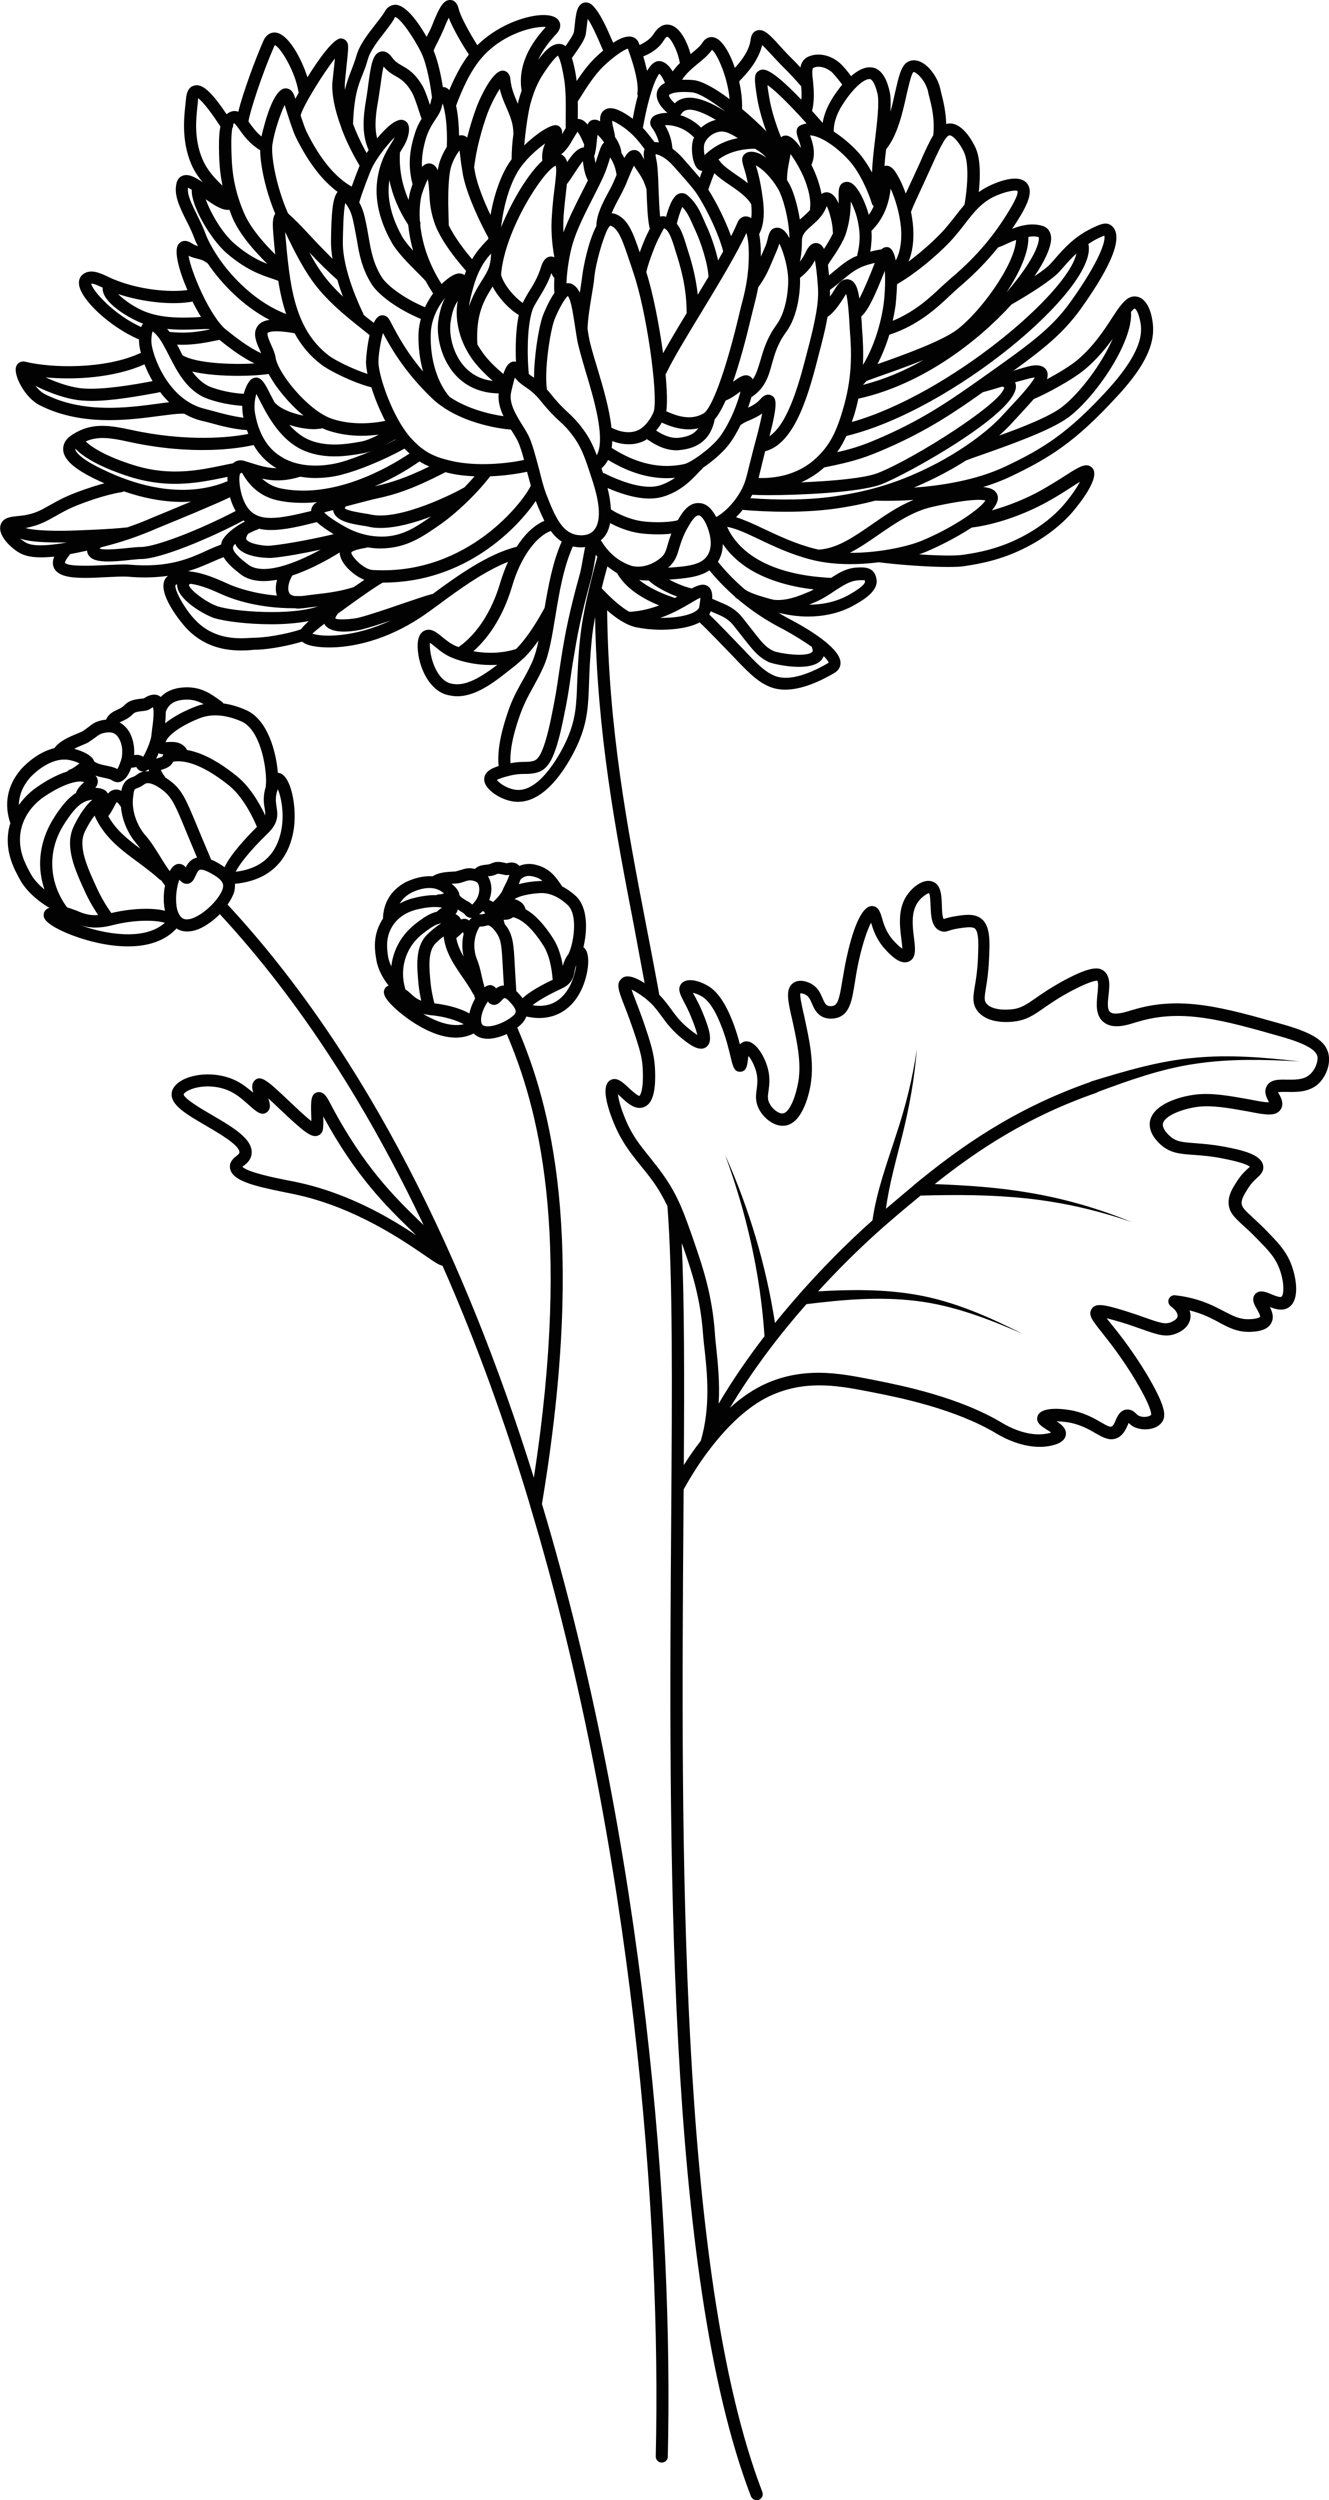 <?xml version="1.0" encoding="utf-8"?>
<!-- Generator: Adobe Illustrator 26.4.0, SVG Export Plug-In . SVG Version: 6.00 Build 0)  -->
<!DOCTYPE svg PUBLIC "-//W3C//DTD SVG 1.0//EN" "http://www.w3.org/TR/2001/REC-SVG-20010904/DTD/svg10.dtd">
<svg version="1.0" id="Laag_1" xmlns:x="http://ns.adobe.com/Extensibility/1.0/" xmlns:i="http://ns.adobe.com/AdobeIllustrator/10.0/" xmlns:graph="http://ns.adobe.com/Graphs/1.0/"
	 xmlns="http://www.w3.org/2000/svg" xmlns:xlink="http://www.w3.org/1999/xlink" x="0px" y="0px" width="70.55px"
	 height="132.64px" viewBox="0 0 70.55 132.64" enable-background="new 0 0 70.55 132.64" xml:space="preserve">
<path fill="#020203" d="M68.32,57.93c0.46,0.01,1.09,0.03,1.6-0.37c0.47-0.4,0.73-1.09,0.6-1.66c-0.16-0.67-0.82-1.1-2.44-1.56
	c-3.14-0.89-5.4-1.53-7.92-0.77l-0.11,0.03c-0.34,0.11-0.91,0.28-1.12,0.09c-0.17-0.15-0.12-0.55-0.08-0.91
	c0.05-0.47,0.11-1.01-0.28-1.29c-0.24-0.17-0.65-0.24-2.02,0.49c-0.71,0.38-1.18,0.7-1.55,0.96c-0.52,0.36-0.8,0.56-1.31,0.61
	c-0.65,0.06-1.14-0.06-1.34-0.33c-0.11-0.15-0.09-0.32-0.01-0.82c0.06-0.34,0.13-0.81,0.16-1.46c0.05-0.99,0.1-1.92-0.51-2.27
	c-0.35-0.2-0.78-0.14-1.28-0.06c-0.28,0.04-0.45,0.1-0.56,0.13c-0.03,0.01-0.05,0.02-0.05,0.02c-0.08-0.09-0.1-0.53-0.1-0.74
	c-0.02-0.51-0.04-1.05-0.45-1.23c-0.43-0.2-0.98,0.16-1.31,0.58c-0.61,0.75-0.48,1.74-0.39,2.46c0.02,0.16,0.05,0.37,0.05,0.5
	c-0.1-0.06-0.26-0.2-0.48-0.44c-0.38-0.43-0.51-0.87-0.6-1.19c-0.09-0.3-0.18-0.6-0.5-0.63c-0.63-0.06-1.11,1.49-1.39,2.79
	c-0.09,0.42-0.15,0.8-0.21,1.14c-0.12,0.72-0.2,1.25-0.45,1.35c-0.05,0.02-0.21,0.06-0.34,0c-0.11-0.05-0.17-0.17-0.26-0.38
	c-0.11-0.26-0.25-0.59-0.63-0.79c-0.17-0.09-0.6-0.26-0.93-0.03c-0.42,0.3-0.28,0.93-0.12,1.67l0.05,0.21
	c0.27,1.24,0.51,2.32,0.34,3.35c-0.11,0.67-0.43,1.64-0.82,1.69c-0.21,0.03-0.54-0.21-0.7-0.51c-0.13-0.23-0.1-0.42-0.06-0.7
	c0.04-0.3,0.09-0.68-0.04-1.18c-0.18-0.68-0.71-1.55-1.24-1.42c-0.1,0.03-0.18,0.08-0.24,0.15c-0.1-0.38-0.23-0.83-0.43-1.32
	c-0.52-1.29-1.03-1.68-1.42-1.87c-0.15-0.08-0.94-0.44-1.27-0.02c-0.21,0.27-0.05,0.56,0.14,0.94c0.11,0.2,0.24,0.45,0.38,0.79
	c0.21,0.51,0.3,0.81,0.34,0.98c-0.1-0.07-0.24-0.16-0.41-0.3c-0.48-0.38-0.73-0.72-0.99-1.08c-0.18-0.24-0.37-0.5-0.62-0.75
	c-0.23-1.28-0.48-2.55-0.72-3.81c-0.98-5.08-1.98-10.32-2.05-16.59c0.44,0.39,0.99,0.78,1.54,0.9c0.39,0.08,0.86,0.13,1.33,0.13
	c0.76,0,1.54-0.12,2.04-0.39c0.47,0.44,1.14,1.15,1.86,1.89l0.15,0.16c0.79,0.82,1.14,1.11,1.65,1.34c0.27,0.12,0.57,0.18,0.88,0.18
	c0.89,0,1.87-0.45,2.62-0.89c0.21-0.13,0.33-0.32,0.32-0.55c-0.03-0.9-2.32-2.11-2.77-2.34c-0.18-0.09-0.34-0.2-0.52-0.3
	c0.18,0.04,0.36,0.08,0.53,0.11c0.18,0.03,0.55,0.09,1.02,0.09c0.7,0,1.63-0.12,2.51-0.63c0.4-0.23,1.25-0.71,1.14-1.35
	c-0.11-0.67-0.65-0.64-1.05-0.62c-0.53,0.03-0.94,0.27-1.36,0.55c-0.69-0.04-2.68-0.15-4.16-1.15c-0.63-0.42-1.1-0.97-1.36-1.56
	c0.45,0.08,1.01,0.33,1.65,0.64c0.82,0.39,1.74,0.83,2.85,1.11c0.67,0.17,1.38,0.23,2.06,0.23c0.52,0,1.02-0.04,1.49-0.1
	c1.01,0.13,2.58,0.25,3.67,0.25c0.37,0,0.69-0.01,0.91-0.05c0.72-0.11,2.07-0.32,3.58-1.17c1.06-0.6,1.74-1.25,2.12-1.69
	c0.26-0.31,1.56-1.86,1.04-2.36c-0.3-0.29-0.68-0.05-1.43,0.43c-0.34,0.22-0.76,0.48-1.25,0.76c-0.82,0.46-1.75,0.83-2.64,1.08
	c0.26-0.3,0.39-0.59,0.29-0.84c-0.09-0.21-0.28-0.36-0.75-0.4c0.49-0.15,0.98-0.33,1.44-0.55c2.09-0.99,3.45-1.86,5.54-4.12
	c2.11-2.22,2.18-3.43,1.96-4.4c-0.14-0.6-0.41-0.96-0.77-1.03c-0.35-0.07-0.62,0.14-0.9,0.51c-0.01,0.01-0.01,0.01-0.02,0.02
	c-0.13,0.17-0.26,0.37-0.41,0.6c-0.42,0.65-0.95,1.46-1.79,2.19c-0.39,0.34-1.07,0.74-1.66,1.06c0.05-0.18,0.05-0.34-0.02-0.47
	c-0.22-0.38-0.77-0.26-0.97-0.21c-0.11,0.03-0.38,0.1-0.79,0.23c1.67-1.21,2.67-2.03,3.57-3.28c1.73-2.42,2.28-3.9,1.63-4.42
	c-0.29-0.23-0.64-0.05-1.02,0.13c-0.95,0.46-1.47,1.05-1.97,1.62l-0.24,0.27c-0.15,0.17-0.47,0.41-0.86,0.67
	c0.56-0.81,0.87-1.52,0.89-1.97c0.01-0.36-0.17-0.63-0.47-0.71c-0.56-0.16-1.12-0.03-1.6,0.16c0.68-1.02,1.2-1.9,0.79-2.41
	c-0.37-0.45-1.2-0.22-1.83,0.05c-0.28,0.12-0.52,0.26-0.73,0.41c0.08-0.79,0.1-1.72-0.16-2.32c-0.02-0.05-0.58-1.32-1.37-1.32
	c0,0,0,0-0.01,0c-0.07,0-0.13,0.01-0.19,0.03c-0.02-0.67-0.16-1.24-0.25-1.59c-0.02-0.09-0.04-0.16-0.05-0.21
	c-0.12-0.64-0.62-1.33-1.11-1.52c-0.25-0.1-0.49-0.08-0.69,0.06c-0.31,0.23-0.43,0.78-0.62,1.61c-0.07,0.31-0.14,0.65-0.24,0.99
	c0.02-0.44,0.02-0.82-0.05-1.09c-0.07-0.3-0.27-1.1-0.86-1.24c-0.41-0.09-0.83,0.14-1.18,0.45C45,3.79,44.76,3.51,44.64,3.4
	C44.23,3,43.52,2.73,42.9,3.01c-0.25,0.12-0.37,0.33-0.41,0.57c-0.18-0.2-0.38-0.4-0.54-0.56c-0.17-0.16-0.34-0.36-0.51-0.54
	c-0.56-0.62-0.9-0.99-1.27-0.86c-0.1,0.03-0.28,0.14-0.32,0.46c-0.06,0.61-0.54,1.2-0.84,1.52c-0.27-0.81-0.67-1.47-1.06-1.6
	c-0.25-0.09-0.5,0.01-0.65,0.25c-0.13,0.21-0.38,0.41-0.64,0.62c-0.17-0.62-0.55-1.44-1.1-1.55c-0.23-0.05-0.56,0-0.86,0.48
	c-0.2,0.32-0.56,0.5-0.75,0.59c-0.01-0.03-0.02-0.06-0.03-0.09c-0.07-0.19-0.21-0.31-0.39-0.35c-0.27-0.06-0.63,0.09-0.98,0.32
	c-0.02-0.05-0.04-0.09-0.06-0.14c-0.31-0.72-0.65-1.46-1.02-1.83c-0.21-0.21-0.4-0.18-0.5-0.15c-0.35,0.12-0.4,0.61-0.46,1.18
	c-0.01,0.13-0.03,0.25-0.04,0.35c-0.03,0.17-0.28,0.53-0.45,0.77c-0.06-0.05-0.12-0.08-0.19-0.1c-0.48-0.13-0.93,0.37-1.26,0.83
	c0.25-0.57,0.64-1.02,0.88-1.29l0.12-0.13c0.26-0.31,0.19-0.61,0-0.77C28.99,0.48,26.75,1,25.34,2.4c-0.35-0.55-0.9-1.52-0.99-1.93
	C24.26,0.1,24.07,0.01,23.92,0c-0.38-0.02-0.6,0.38-0.99,1.37c-0.06,0.15-0.15,0.33-0.24,0.5c-0.02,0.03-0.03,0.06-0.04,0.09
	c-0.4-0.7-1.07-1.69-1.66-1.71c-0.12,0.01-0.38,0.04-0.55,0.34c-0.1,0.18-0.29,0.42-0.49,0.68c-0.41,0.52-0.87,1.11-1.03,1.69
	c-0.09,0.3-0.18,0.54-0.27,0.77c-0.12,0.31-0.24,0.62-0.34,1.04c-0.01-0.15-0.01-0.28,0-0.4c0.02-0.28,0.06-0.56,0.08-0.82
	c0.07-0.66,0.11-1.01,0.08-1.19c-0.04-0.2-0.21-0.33-0.4-0.32c-0.37,0.03-1.12,1.04-1.75,2.06C16,3.09,15.31,1.82,14.65,1.73
	c-0.13-0.02-0.46-0.01-0.66,0.42C13.57,3.1,12.9,4.9,12.65,5.93c-0.12-0.05-0.26-0.06-0.43,0.01c-0.07,0.03-0.13,0.07-0.19,0.12
	c-0.82-1.21-1.3-1.64-1.72-1.52C10.05,4.6,9.9,4.85,9.87,5.28C9.86,5.36,9.85,5.46,9.84,5.57c-0.07,0.66-0.21,1.9,0.31,3.13
	c0.16,0.38,0.38,0.69,0.61,0.97C10.35,9.39,10,9.21,9.7,9.32c-0.1,0.04-0.27,0.13-0.33,0.4c-0.15,0.62,0.16,1.25,0.49,1.92
	c0.16,0.31,0.32,0.63,0.45,0.98c0.05,0.14,0.12,0.29,0.2,0.44c-0.1-0.03-0.2-0.07-0.33-0.15c-0.43-0.29-0.67-0.01-0.71,0.05
	c-0.25,0.34,0.02,1.37,0.48,2.43c-0.94,0.13-2.5-0.01-3.81-0.53C6,14.81,5.87,14.75,5.75,14.69c-0.46-0.22-0.99-0.46-1.39-0.1
	c-0.08,0.07-0.21,0.25-0.16,0.54c0.14,0.83,1.67,2.22,3.13,2.86C7.35,18,7.37,18,7.38,18.01c0,0.11,0,0.19,0.01,0.24
	c0.01,0.12,0.04,0.29,0.09,0.47c-1.91,0.89-4.77,0.81-6.14,0.47c-0.21-0.05-0.41,0.05-0.48,0.25c-0.17,0.46,0.47,1.66,1.23,2.05
	c1.21,0.62,2.51,0.8,3.7,0.8c0.99,0,1.91-0.12,2.66-0.22c0.56-0.07,1.04-0.14,1.33-0.12c0.3,0.17,0.63,0.31,0.99,0.39
	c0.1,0.02,0.24,0.06,0.4,0.1c0.5,0.14,1.26,0.34,1.94,0.38c0.02,0.07,0.05,0.14,0.07,0.2c-0.92,0.19-3.25,0.44-6.25-0.22
	C5.91,22.58,5,22.43,4.1,22.91c-0.24,0.13-0.69,0.36-0.74,0.82c-0.08,0.62,0.6,1.22,2.18,1.91c-0.71,0.19-1.37,0.44-1.6,0.53
	c-0.59,0.23-0.97,0.45-1.31,0.64c-0.44,0.25-0.75,0.43-1.35,0.53c-0.13,0.02-0.24,0.03-0.35,0.04c-0.38,0.04-0.74,0.08-0.88,0.42
	c-0.22,0.54,0.45,1.2,0.93,1.5c0.25,0.15,0.58,0.27,1.19,0.27c0.2,0,0.44-0.01,0.71-0.04c-0.08,0.19-0.11,0.4-0.01,0.61
	c0.21,0.41,0.79,0.52,1.66,0.52c0.33,0,0.71-0.02,1.12-0.04c0.47-0.02,0.91-0.05,1.2-0.02c0.81,0.07,1.49,0.03,2.07-0.05
	c-0.04,0.04-0.09,0.07-0.13,0.13c-0.52,0.76,0.88,2.43,1.18,2.73c0.95,0.95,2.05,1.1,2.83,1.1c0.23,0,0.44-0.01,0.6-0.03
	c0.09-0.01,0.16-0.01,0.23-0.01c0.75-0.02,1.83-0.25,2.4-0.43c0.07,0.05,0.15,0.1,0.24,0.14c0.25,0.1,0.67,0.17,1.21,0.17
	c1.2,0,3-0.36,4.89-1.62c0.26-0.17,0.58-0.41,0.94-0.67c1.04-0.77,2.4-1.76,3.66-2.25c-0.17,0.36-0.3,0.74-0.41,1.09
	c-0.63,2.14-1.72,3.09-2.22,3.43c-0.05-0.02-0.1-0.04-0.15-0.06c-0.28-0.12-0.51-0.31-0.72-0.48c-0.3-0.25-0.61-0.5-0.96-0.32
	c-0.35,0.18-0.37,0.71-0.32,1.12c0.1,0.93,0.64,2.05,1.56,2.28c0.17,0.04,0.35,0.07,0.52,0.07c0.83,0,1.66-0.5,2.6-1.25l0.19-0.15
	c0.21-0.16,0.44-0.34,0.71-0.6c0.01-0.01,0.02-0.02,0.04-0.03c0.24-0.23,0.49-0.53,0.78-0.93c-0.09,0.44-0.2,0.82-0.33,1.12
	c-0.2,0.44-0.38,0.77-0.56,1.08c-0.26,0.47-0.51,0.91-0.75,1.63c-0.26,0.77-0.58,1.89-0.48,2.83c-0.34,0.11-0.71,0.27-0.76,0.63
	c-0.02,0.12,0,0.32,0.2,0.55c0.28,0.33,0.91,0.7,1.54,0.72c0.02,0,0.04,0,0.06,0c1.81,0,3.06-2.83,3.2-3.15
	c0.49-1.14,0.52-1.99,0.56-3.17c0.02-0.62,0.05-1.33,0.14-2.25c0.04-0.42,0.11-0.84,0.18-1.25c0.1,6.18,1.09,11.36,2.06,16.38
	c0.19,1.01,0.38,2.03,0.57,3.06c-0.85-0.55-1.13-0.33-1.22-0.24c-0.31,0.26-0.17,0.63,0.15,1.45c0.17,0.43,0.39,1.02,0.64,1.79
	c0.2,0.63,0.31,1.04,0.33,1.57c0.06,1.23-0.18,1.41-0.17,1.41c-0.1,0.01-0.44-0.3-0.58-0.43c-0.31-0.29-0.62-0.59-0.96-0.41
	c-0.39,0.21-0.35,0.93,0.11,2.12c0.43,1.11,0.95,1.75,1.49,2.42c0.22,0.27,0.44,0.54,0.67,0.86c0.31,0.44,0.54,0.85,0.75,1.29
	c0.29,3.7,0.25,9.67,0.2,16.59c-0.12,16.91-0.29,40.08,4.23,51.85c0.05,0.13,0.17,0.21,0.3,0.21c0.04,0,0.08,0,0.12-0.01
	c0.17-0.07,0.25-0.25,0.19-0.42c-4.48-11.66-4.31-34.76-4.19-51.62c0-0.53,0.01-1.05,0.01-1.57c0.29-0.52,0.79-1.37,1.46-2.23
	l0.01-0.01c0.87-1.12,2.02-2.28,3.34-2.82c1.85-0.76,3.5-0.43,5.24-0.09c1.43,0.28,4.4,0.88,6.6,2.21c0.35,0.21,1.57,0.87,2.8,0.63
	c0.19-0.04,0.77-0.15,0.84-0.58c0.05-0.33-0.22-0.55-0.49-0.72c0.21,0,0.52,0.02,0.85,0.1c0.53,0.13,0.91,0.35,1.22,0.53
	c0.39,0.22,0.76,0.44,1.17,0.24c0.3-0.15,0.43-0.44,0.53-0.66c0.02-0.04,0.04-0.1,0.05-0.13c0.08,0.08,0.2,0.19,0.4,0.26
	c0.43,0.16,1.07,0.1,1.36-0.28c0.23-0.3,0.22-0.74-0.49-2.03c-0.68-1.24-1.53-2.36-1.78-2.68c-0.13-0.17-0.25-0.32-0.36-0.45
	c-0.1-0.13-0.21-0.26-0.29-0.37c0.17,0.04,0.43,0.11,0.8,0.22c0.43,0.13,0.78,0.26,1.07,0.36c0.82,0.29,1.27,0.45,1.82,0.23
	c0.52-0.21,0.69-0.53,0.74-0.75c0.04-0.16,0.02-0.32-0.03-0.48c0.16,0.04,0.32,0.09,0.47,0.14c0.46,0.16,0.81,0.34,1.11,0.51
	c0.51,0.27,0.96,0.51,1.64,0.49c0.25-0.01,0.92-0.03,1.13-0.5c0.14-0.29,0.03-0.58-0.09-0.82c0.3,0.12,0.67,0.23,0.99,0.03
	c0.65-0.41,0.4-1.71,0.09-2.43c-0.28-0.64-0.67-1.04-1.31-1.7c-0.27-0.27-0.5-0.48-0.69-0.66c-0.43-0.39-0.57-0.54-0.58-0.75
	c0-0.23,0.14-0.46,0.32-0.75c0.18-0.29,0.36-0.46,0.5-0.59c0.17-0.15,0.36-0.33,0.33-0.61c-0.06-0.61-1.05-0.85-2.05-1.04
	c-0.65-0.12-1.16-0.16-1.57-0.19c-0.65-0.05-1-0.07-1.33-0.37c-0.27-0.24-0.4-0.47-0.38-0.65c0.06-0.42,1.01-0.8,1.86-0.91
	c0.78-0.09,1.62,0.06,2.68,0.25l0.2,0.04c0.71,0.13,1.27,0.24,1.52-0.16c0.17-0.27,0.04-0.55-0.05-0.73
	c-0.03-0.06-0.08-0.15-0.11-0.16C67.89,57.92,68.15,57.93,68.32,57.93z M32.07,9.28c0.11-0.25,0.2-0.54,0.28-0.79
	c0.01-0.04,0.02-0.09,0.04-0.14c0.18,0.27,0.3,0.61,0.34,0.93c-0.04,0.11-0.09,0.21-0.14,0.33c-0.07,0.17-0.17,0.37-0.29,0.58
	c-0.3,0.56-0.64,1.2-0.64,1.8c-0.44,0.83-0.7,2.22-0.75,2.64c-0.03,0.25-0.08,0.56-0.13,0.9c-0.11-0.23-0.25-0.39-0.46-0.48
	c-0.08-0.03-0.17-0.03-0.25-0.02c0.02-0.66,0.16-1.52,0.33-2.1c0.22-0.75,0.68-1.66,1.09-2.46C31.71,10.04,31.92,9.62,32.07,9.28z
	 M31.54,8.29c0.09-0.25,0.12-0.57,0.15-0.88c0.01-0.08,0.02-0.17,0.03-0.26c0.11,0.1,0.24,0.25,0.35,0.41
	c-0.15,0.12-0.22,0.36-0.35,0.75c-0.04,0.11-0.07,0.23-0.11,0.35c0-0.02-0.01-0.04-0.01-0.06C31.58,8.5,31.57,8.39,31.54,8.29z
	 M34.48,12.08c0,0.02,0.01,0.03,0.02,0.05c-0.03,0.05-0.05,0.11-0.08,0.16l-0.03,0.06c-0.14,0.28-0.3,0.67-0.43,1.04
	c-0.37-1.1-0.65-1.84-1.36-2.06c-0.04-0.01-0.09-0.01-0.13-0.01c0.11-0.29,0.27-0.58,0.41-0.84c0.13-0.24,0.24-0.46,0.32-0.64
	c0.13-0.31,0.31-0.77,0.45-1.05c0.06,0.1,0.13,0.19,0.19,0.28c0.18,0.27,0.35,0.52,0.48,0.98v0.01
	C34.35,10.81,34.37,11.58,34.48,12.08z M36.38,5.2c-0.22,0.04-0.41,0.13-0.56,0.28c-0.29-0.26-0.31-0.41-0.31-0.43
	c0.02-0.05,0.3-0.23,1.23-0.15c0.39,0.04,1.07,0.48,1.77,1.02C37.76,5.44,36.98,5.1,36.38,5.2z M38,6.36
	c-0.25,0.06-0.53,0.19-0.78,0.41c-0.35-0.34-0.73-0.55-1.11-0.66c0.03-0.02,0.05-0.05,0.07-0.08c0.07-0.11,0.16-0.17,0.3-0.2
	C36.81,5.77,37.35,5.97,38,6.36z M36.85,7.3c-0.01,0.02-0.03,0.05-0.04,0.07c-0.16,0.4-0.08,1.4,0.29,1.64
	c0.06,0.04,0.12,0.05,0.18,0.06c-0.04,0.1-0.09,0.22-0.13,0.36c-0.23-0.27-0.53-0.61-0.94-1.08c-0.15-0.16-0.32-0.32-0.5-0.45
	c-0.01-0.03-0.02-0.07-0.03-0.1c0.01,0.02,0.02,0.05,0.01,0.01c-0.02-0.19-0.08-0.65-0.39-1.17C35.63,6.62,36.28,6.71,36.85,7.3z
	 M35.73,8.79c0.72,0.81,1.09,1.22,1.31,1.57c0.64,1.01,1.18,2.28,1.35,2.98c-0.09,0.16-0.18,0.31-0.27,0.48
	c-0.15-0.68-0.41-1.4-0.62-1.84c-0.05-0.11-0.1-0.22-0.14-0.32c-0.21-0.47-0.4-0.91-0.88-1.31c-0.13-0.11-0.3-0.13-0.46-0.07
	c-0.33,0.14-0.55,0.8-0.66,1.22c-0.05-0.01-0.1-0.03-0.16-0.03s-0.11,0.01-0.16,0.02c-0.04-0.43-0.06-0.95-0.08-1.43
	c-0.02-0.71-0.05-1.33-0.13-1.64C34.8,8.27,34.8,8.2,34.8,8.18C34.95,8.19,35.34,8.35,35.73,8.79z M45.81,19.36
	c0.03-0.7,0-1.34-0.05-1.94l-0.02-0.35c-0.01-0.1-0.01-0.18-0.02-0.28c0.38-0.33,0.73-1.12,1.25-2.42c0.03,0.46,0.02,1.09-0.06,1.74
	C46.75,17.3,46.33,18.51,45.81,19.36z M46.58,20c0.68-0.24,1.59-0.56,2.44-0.9c-0.99,0.57-2.07,1.03-3.21,1.32
	c0.07-0.07,0.13-0.14,0.19-0.21C46.16,20.15,46.36,20.08,46.58,20z M45.62,15.84c-0.09-0.62-0.24-0.93-0.54-1.01
	c-0.25-0.06-0.48,0.07-0.7,0.41l-0.05,0.08c-0.1,0.17-0.19,0.3-0.27,0.41c0-0.12,0-0.24,0-0.35c0.26-0.19,0.47-0.36,0.66-0.52
	c0.32-0.27,0.57-0.48,0.92-0.65c0.22-0.11,0.49-0.19,0.8-0.26C46.17,14.64,45.87,15.36,45.62,15.84z M43.36,24.27
	c-1.03,0.99-2.32,1.11-3.09,1.09c0.03-0.13,0.07-0.28,0.11-0.45c0.06-0.26,0.14-0.57,0.24-0.97c1.64-0.42,2.36-3.22,2.88-5.27
	l0.09-0.34c0.16-0.62,0.27-1.11,0.34-1.52c0.33-0.21,0.65-0.67,0.95-1.16l0.04-0.06c0.1,0.38,0.15,1.18,0.17,1.52l0.02,0.36
	c0.1,1.23,0.15,2.58-0.39,4.34C44.37,23,44,23.66,43.36,24.27z M43.75,24.8c1.6-0.32,2.23-0.53,3.45-1.07
	c2.08-0.92,3.52-1.89,4.97-2.92c0.27-0.07,0.64-0.18,1.03-0.3c0.06,0.02,0.09,0.04,0.11,0.03c-0.02,0.78-4.81,3.82-6.72,4.56
	c-0.73,0.28-2.51,0.43-4.06,0.49C42.98,25.39,43.39,25.13,43.75,24.8z M45.51,13.51c0,0.02,0,0.04,0,0.06
	c-0.05,0.02-0.1,0.04-0.15,0.06c-0.42,0.2-0.71,0.45-1.05,0.73c-0.09,0.08-0.2,0.16-0.3,0.25c-0.02-0.21-0.04-0.4-0.06-0.56
	c0.03-0.04,0.06-0.09,0.09-0.14c0.29-0.43,0.74-1.07,0.89-1.6c0.2-0.66,0.23-1.22,0.23-1.62c0.16,0.3,0.33,0.73,0.41,1.22
	C45.67,12.44,45.65,12.97,45.51,13.51z M43.74,13.21c-0.1-0.21-0.21-0.27-0.32-0.3c-0.09-0.03-0.32-0.05-0.51,0.23
	c-0.07,0.09-0.12,0.19-0.17,0.3c-0.07,0.14-0.15,0.28-0.28,0.44c0.08-0.34,0.11-0.71,0.11-1.09c0-0.01,0-0.01,0-0.02
	c0-0.33,0.19-0.51,0.52-0.8c0.26-0.23,0.56-0.49,0.74-0.9c0.02-0.05,0.04-0.1,0.06-0.13c0.15,0.28,0.32,0.96,0.32,1.37
	c0,0.02,0.01,0.05,0.01,0.07C44.09,12.65,43.91,12.95,43.74,13.21z M42.47,14.74c0.46-0.37,0.65-0.67,0.79-0.93
	c0.05,0.26,0.11,0.69,0.16,1.42c0.03,0.52,0.02,1.13-0.44,2.94l-0.09,0.34c-0.41,1.61-1.01,3.94-2.04,4.63
	c0.45-1.75,0.37-2.02,0.1-2.16c-0.13-0.07-0.34-0.09-0.59,0.2c-0.18,0.21-0.41,0.34-0.65,0.45c0.07-0.19,0.12-0.37,0.18-0.56
	c0.73-0.48,0.91-1.11,1.09-1.77c0.15-0.53,0.3-1.07,0.75-1.68C42.39,16.72,42.49,15.35,42.47,14.74z M35.44,28.91
	c-0.07,0.25-0.13,0.44-0.25,0.57c-0.17,0.2-0.84,0.72-1.63,0.55c-0.13-0.04-0.26-0.09-0.4-0.16c-0.49-0.24-0.91-0.63-1.22-1.14
	c-0.01-0.02-0.03-0.04-0.05-0.06c0.08-0.07,0.15-0.14,0.22-0.23c0.14-0.19,0.23-0.43,0.28-0.69c0.4,0.22,0.99,0.46,1.58,0.54
	c0.29,0.04,0.63,0.06,0.96,0.06c0.25,0,0.49-0.01,0.71-0.04C35.55,28.53,35.49,28.73,35.44,28.91z M35.67,29.91
	c0.21-0.24,0.29-0.5,0.38-0.81c0.09-0.29,0.19-0.63,0.43-1.06c0.17-0.3,0.4-0.7,0.61-0.7h0.01c0.12,0.01,0.35,0.28,0.51,0.79
	c0.1,0.31,0.23,0.89-0.05,1.33c-0.32,0.52-1.07,0.59-2.1,0.66C35.55,30.05,35.62,29.98,35.67,29.91z M35.94,31.65
	c-0.04,0.04-0.08,0.06-0.12,0.08c-0.01-0.01-0.02-0.02-0.04-0.02c-0.78-0.26-1.4-0.58-1.85-0.94c0.17,0.02,0.34,0.03,0.51,0.03
	C34.75,31.1,35.36,31.43,35.94,31.65z M32.08,25.11c-0.02-0.01-0.05-0.01-0.07-0.02c-0.03-0.08-0.05-0.16-0.08-0.24
	c0.15-0.13,0.26-0.28,0.35-0.45c1.05,0.64,2.09,0.97,3.12,0.97c0.15,0,0.29-0.01,0.44-0.02c-0.24,0.16-0.51,0.31-0.84,0.41
	c-0.96,0.27-2.35-0.38-2.8-0.59L32.08,25.11z M31.7,19.5c-0.2-0.66-0.37-1.22-0.44-1.62c-0.03-0.15-0.05-0.3-0.07-0.44
	c0.02-0.58,0.13-1.21,0.22-1.77c0.06-0.36,0.12-0.69,0.14-0.96c0.08-0.78,0.45-2.04,0.7-2.54c0.01-0.02,0.02-0.03,0.03-0.05
	c0.04-0.08,0.09-0.13,0.12-0.15c0.43,0.13,0.66,0.82,1.01,1.86c0.07,0.2,0.14,0.41,0.21,0.63c0.7,2.03,1.3,6.34,1.1,7.31
	c-0.04,0.2-0.37,0.81-0.8,1.03c-0.61,0.32-1.33-0.04-1.46-0.11C32.35,21.68,32.01,20.53,31.7,19.5z M32.53,23.8l-0.06-0.04
	c0.02-0.12,0.03-0.24,0.03-0.36c0.23,0.09,0.54,0.17,0.88,0.17c0.27,0,0.56-0.05,0.85-0.2c0.04-0.02,0.08-0.05,0.11-0.07
	c0.02,0.01,0.03,0.02,0.05,0.03c0.28,0.19,0.84,0.56,1.52,0.56c0.05,0,0.1,0,0.15-0.01c1.06-0.09,1.69-0.64,1.88-1.63
	c0.2-0.23,0.39-0.58,0.58-1c0.27-0.1,0.53-0.29,0.76-0.46c0.01-0.01,0.02-0.01,0.03-0.02c-0.28,1.08-0.8,2.04-1.16,2.48
	c-0.52,0.63-1.5,1.3-1.82,1.37C35.1,24.89,33.83,24.62,32.53,23.8z M37.22,16.59c0.94-1.55,1.9-3.14,2.4-4.23
	c0.07,0.22,0.13,0.58,0.13,1.13c0,1.22-0.22,2.05-0.4,2.73c-0.04,0.15-0.07,0.29-0.1,0.41c-0.64,2.72-1.35,4.77-1.82,5.24
	c-0.03,0.03-0.06,0.05-0.09,0.07c-0.7,0.4-1.46,0.11-1.97-0.12c0.06-0.4,0.04-1.11-0.04-1.97c0.02-0.02,0.04-0.04,0.05-0.07
	C35.71,19.08,36.44,17.87,37.22,16.59z M36.48,13.17l-0.07-0.23c-0.11-0.35-0.24-0.77-0.48-1.07c0.05-0.24,0.18-0.66,0.29-0.89
	c0.25,0.26,0.38,0.55,0.55,0.93c0.05,0.11,0.1,0.22,0.15,0.33c0.27,0.58,0.66,1.73,0.69,2.45c-0.19,0.31-0.38,0.63-0.57,0.95
	C36.93,14.58,36.65,13.69,36.48,13.17z M36.57,22.78c0.16,0,0.33-0.02,0.5-0.06c-0.18,0.26-0.5,0.46-1.07,0.51
	c-0.47,0.03-0.9-0.21-1.17-0.39c0.12-0.13,0.22-0.28,0.3-0.42C35.46,22.57,35.98,22.78,36.57,22.78z M38.91,20.26
	c0.37-1.06,0.71-2.34,0.98-3.49c0.03-0.12,0.06-0.26,0.1-0.4c0.08-0.32,0.18-0.69,0.26-1.13c0.36-0.48,0.56-0.93,0.78-1.46
	c0.07-0.16,0.14-0.34,0.22-0.52c0.05-0.12,0.09-0.23,0.12-0.34c0.18,0.35,0.4,1.04,0.46,1.69c0.05,0.5-0.04,1.85-0.61,2.62
	c-0.51,0.7-0.69,1.33-0.85,1.88c-0.13,0.42-0.22,0.75-0.41,1.02c-0.03-0.06-0.07-0.11-0.13-0.15
	C39.55,19.79,39.25,20.01,38.91,20.26z M41.26,12.08h-0.01c-0.36,0-0.44,0.36-0.49,0.56c-0.03,0.12-0.06,0.25-0.11,0.38
	c-0.08,0.19-0.16,0.36-0.23,0.53c-0.01,0.02-0.02,0.04-0.03,0.06c0-0.04,0-0.07,0-0.11c0-0.42-0.03-0.78-0.09-1.08
	c0.4-0.74,0.22-1.79,0.09-2.55c-0.09-0.5-0.19-0.86-0.27-1.1c0.31,0.16,0.81,0.6,1.21,1.3c0.21,0.37,0.55,1.48,0.58,2.57
	C41.74,12.31,41.53,12.08,41.26,12.08z M39.69,8.08c-0.08,0.02-0.2,0.11-0.24,0.19c-0.1,0.18-0.04,0.36,0.05,0.66
	c0.06,0.19,0.13,0.44,0.2,0.79c-0.2-0.16-0.41-0.31-0.61-0.44c-0.37-0.26-0.73-0.5-0.89-0.75c-0.02-0.02-0.04-0.05-0.06-0.07
	c0.4-0.29,1-0.56,1.94-0.57c0.21,0.12,0.43,0.28,0.6,0.48C40.34,8.12,39.99,7.99,39.69,8.08z M38.73,9.81
	c0.45,0.31,0.92,0.63,1.15,1.03c0.02,0.25,0.03,0.51,0,0.74c-0.06-0.05-0.13-0.08-0.2-0.09c-0.17-0.04-0.41,0.03-0.53,0.32
	c-0.09,0.21-0.2,0.45-0.34,0.72c-0.28-0.78-0.74-1.73-1.21-2.47c0.14-0.41,0.25-0.69,0.32-0.87C38.15,9.41,38.43,9.61,38.73,9.81z
	 M34.96,12.65L35,12.58c0.07-0.14,0.18-0.36,0.25-0.47c0.24,0.09,0.39,0.5,0.55,1.01l0.07,0.23c0.22,0.69,0.58,1.84,0.58,3.22
	c0,0.01,0,0.02,0.01,0.03c-0.48,0.79-0.92,1.53-1.26,2.14c-0.21-1.52-0.54-3.21-0.89-4.3C34.36,14.14,34.7,13.17,34.96,12.65z
	 M30.9,10.18c-0.35,0.69-0.73,1.45-0.99,2.15c-0.01-0.3-0.01-0.6,0.01-0.89c0.05-0.62,0.11-1.09,0.15-1.47
	c0.01-0.07,0.02-0.14,0.02-0.2c0.12-0.15,0.23-0.31,0.33-0.47c0.15-0.23,0.38-0.58,0.52-0.75c0.01,0.05,0.02,0.1,0.02,0.15
	c0.04,0.26,0.09,0.58,0.25,0.87C31.12,9.76,31.01,9.96,30.9,10.18z M30.99,7.82c-0.32,0.03-0.59,0.34-0.88,0.78
	c-0.07-0.23-0.19-0.35-0.32-0.41c0.29-0.23,0.49-0.56,0.65-0.85c0.07-0.11,0.16-0.27,0.22-0.35c0.06,0.07,0.16,0.24,0.32,0.61
	c0.01,0.02,0.02,0.03,0.03,0.05C31.01,7.71,31,7.77,30.99,7.82z M30.14,15.7c0.16,0.19,0.25,0.75,0.36,1.45
	c0.04,0.25,0.08,0.53,0.13,0.83c0.08,0.44,0.25,1.02,0.45,1.7c0.44,1.46,1.08,3.59,0.6,4.47c-0.2-0.52-0.39-0.92-0.7-1.34
	c-0.35-0.48-0.57-0.68-0.82-0.92c-0.24-0.22-0.51-0.47-0.98-1.06c-0.05-0.06-0.1-0.11-0.15-0.17c0-0.01,0-0.02,0-0.03
	c-0.14-1,0.17-3.02,0.39-3.63C29.59,16.53,29.94,15.89,30.14,15.7z M28.26,16.46c0.06-0.18,0.19-0.39,0.34-0.64
	c0.21-0.35,0.48-0.77,0.67-1.33l0.08,0.16c0.02,0.04,0.05,0.07,0.08,0.09c-0.02,0.3-0.02,0.57,0,0.8c-0.35,0.51-0.62,1.22-0.62,1.23
	c-0.22,0.62-0.46,2.15-0.46,3.27c-0.03-0.02-0.06-0.04-0.09-0.06c-0.07-0.05-0.13-0.09-0.19-0.14c0-0.01,0-0.02,0-0.03
	C28,19.15,27.94,17.44,28.26,16.46z M29.45,9.89c-0.05,0.38-0.11,0.87-0.15,1.5c-0.06,0.75-0.01,1.51,0.13,2.26
	c-0.06-0.03-0.13-0.04-0.2-0.04c-0.34,0.02-0.47,0.42-0.52,0.59c-0.17,0.54-0.42,0.94-0.64,1.29c-0.13,0.21-0.23,0.39-0.32,0.58
	c-0.5-0.34-1.05-1.04-1.15-1.5c0.18-2.34,2.24-5.52,2.9-5.78c0,0.01,0.01,0.02,0.01,0.04C29.55,9.05,29.51,9.39,29.45,9.89z
	 M27.39,19.19c-0.05-0.01-0.09-0.01-0.12-0.01c-0.26,0.03-0.42,0.26-0.55,0.66c-0.33-0.27-0.81-0.72-1.09-1.12
	c-0.06-0.09-0.17-0.24-0.29-0.45c-0.09-1.62,0.37-2.36,0.78-3.02c0.01-0.02,0.02-0.04,0.03-0.05c0.3,0.58,0.86,1.2,1.39,1.51
	C27.37,17.51,27.36,18.49,27.39,19.19z M19.69,27.3c-0.09-0.02-0.2-0.04-0.34-0.06c-0.24-0.04-0.96-0.15-1.05-0.28
	c0,0,0.01-0.03,0.05-0.09c0.65-0.17,1.36-0.36,1.6-0.41c1.05-0.22,1.99-0.53,3.66-1.39c0.01-0.01,0.02-0.01,0.03-0.02
	c0.05,0.01,0.11,0.03,0.16,0.04c0.45,0.11,0.93,0.16,1.39,0.18c-0.17,0.2-0.35,0.39-0.53,0.58C24.18,26.14,21.22,27.64,19.69,27.3z
	 M22.89,27.4c-0.81,0.57-1.44,0.98-2.37,1.06c-1.2,0.08-2.05-0.42-2.39-0.62c-0.61-0.36-0.84-0.56-0.92-0.66
	c0.01,0,0.03-0.01,0.05-0.01l0.42-0.11c0.01,0.04,0.02,0.08,0.03,0.12c0.19,0.49,0.94,0.61,1.55,0.71c0.12,0.02,0.22,0.03,0.29,0.05
	c0.2,0.05,0.42,0.07,0.65,0.07C21.04,28.01,22.03,27.73,22.89,27.4z M19.89,25.8c1.03-0.44,1.87-0.96,2.38-1.32
	c0.17,0.11,0.35,0.2,0.52,0.27C21.54,25.36,20.75,25.61,19.89,25.8z M23.95,24.45c-0.77-0.18-1.42-0.39-2.18-1.26
	c-0.94-1.08-1.66-3.21-1.68-3.95c-0.01-0.37,0.11-1.11,0.24-1.57c0.49,0.91,1.18,2.08,2.57,3.43c1.36,1.32,3.59,1.65,4.22,1.69
	c0.02,0.03,0.04,0.06,0.06,0.09c0.11,0.18,0.22,0.35,0.3,0.51c0.11,0.22,0.23,0.6,0.34,1.01C26.92,24.6,25.26,24.76,23.95,24.45z
	 M21.04,23.3c-0.21,0.11-0.42,0.23-0.63,0.33c0.14-0.07,0.27-0.15,0.4-0.22C20.89,23.36,20.97,23.32,21.04,23.3
	C21.03,23.29,21.03,23.29,21.04,23.3z M24.21,19.93c0.58,0.61,1.35,0.93,2.26,0.94c-0.04,0.43,0.08,0.84,0.26,1.21
	c-0.68-0.09-1.91-0.38-2.86-1.02c-0.68-0.78-1.06-2.08-1-3.4c0.03-0.75,0.39-1.41,0.76-1.86c-0.14,0.26-0.27,0.61-0.36,1.19
	C23.15,17.8,23.4,19.06,24.21,19.93z M24.25,16.81c0.08,1.21,0.66,2.02,0.85,2.29c0.28,0.38,0.71,0.81,1.06,1.11
	c-0.59-0.07-1.08-0.31-1.47-0.72c-0.64-0.68-0.87-1.72-0.77-2.4c0.09-0.62,0.23-0.91,0.38-1.12C24.25,16.23,24.23,16.5,24.25,16.81z
	 M24.9,16.26c0.04-0.37,0.14-0.71,0.26-1.14c0.21-0.69,0.49-1.21,0.86-1.61l0.05-0.05c-0.01,0.23-0.04,0.49-0.1,0.68
	c-0.08,0.25-0.23,0.49-0.4,0.76C25.34,15.27,25.08,15.69,24.9,16.26z M28.79,8.53c-0.74,0.67-1.6,2.09-2.19,3.53
	c0.09-0.84,0.35-2.04,0.87-2.93c0.36-0.61,0.99-1.18,1.47-1.52C28.83,7.85,28.75,8.14,28.79,8.53z M27.16,8.45
	c-0.09,0.12-0.17,0.24-0.24,0.36c-0.46,0.79-0.74,1.77-0.88,2.6c-0.33-0.69-0.69-1.57-0.82-2.24c-0.02-0.1-0.03-0.2-0.05-0.29
	c0.15-1.27,0.59-2.6,0.81-3.12c0.13-0.31,0.36-0.75,0.55-1.05c0.08,0.37,0.22,0.69,0.36,1.01c0.19,0.44,0.36,0.85,0.36,1.32
	c0,0.01,0.01,0.02,0.01,0.03C27.19,7.55,27.16,8.04,27.16,8.45z M25.92,12.6c0,0.02,0,0.05,0,0.07c0,0,0,0,0,0.01
	c-0.1,0.1-0.2,0.21-0.32,0.34l-0.05,0.06c-0.18,0.2-0.34,0.42-0.49,0.67c-0.37-0.43-0.92-1.14-1.24-1.8c0-0.11,0-0.26-0.01-0.45
	c-0.02-0.71-0.05-2.03,0.14-2.66c0.09-0.32,0.29-0.66,0.44-0.86c0.02,0.12,0.04,0.26,0.05,0.38c0.02,0.19,0.05,0.4,0.09,0.63
	c0.02,0.1,0.03,0.2,0.05,0.31C24.8,10.4,25.55,11.94,25.92,12.6z M24.74,14.37c-0.03,0.07-0.05,0.16-0.08,0.23
	c-0.1-0.08-0.27-0.15-0.54-0.03c-0.19,0.08-0.43,0.26-0.68,0.5c-0.76-1.2-1.04-2.29-1.13-3.13c0.02-0.07,0.01-0.14-0.02-0.21
	c-0.06-0.85,0.09-1.4,0.11-1.44c0.09-0.29,0.21-0.58,0.31-0.78c0.05,0.24,0.06,0.47,0.08,0.72c0.02,0.41,0.04,0.88,0.25,1.52
	C23.34,12.7,24.22,13.78,24.74,14.37z M21.99,7.19c-0.29,0.95-0.31,1.73-0.09,2.58c-0.04,0.12-0.08,0.24-0.11,0.34
	c-0.01,0.03-0.06,0.21-0.1,0.5c-0.35-0.81-0.51-1.66-0.46-2.52c0.02-0.03,0.03-0.05,0.05-0.08c0.18-0.29,0.34-0.55,0.41-0.92
	c0.1-0.52-0.13-0.67-0.28-0.72c-0.36-0.11-0.91,0.39-1.39,0.97c-0.16-0.63-0.07-1.33,0.07-2.09c0.03-0.19,0.06-0.43,0.1-0.67
	c0.04-0.29,0.1-0.77,0.17-1.05c0.23,0.27,0.46,0.41,0.66,0.52c0.27,0.16,0.53,0.31,0.84,0.84c0.12,0.21,0.27,0.65,0.38,1
	c0.05,0.16,0.1,0.3,0.14,0.41C22.24,6.53,22.1,6.8,21.99,7.19z M21.93,13.3c-0.23-0.25-0.44-0.51-0.56-0.71
	c-0.41-0.72-0.87-1.82-0.71-2.96c0-0.03,0.01-0.05,0.01-0.07c0.17,0.82,0.51,1.63,1,2.37C21.71,12.34,21.79,12.8,21.93,13.3z
	 M20.18,8.2c0.25-0.35,0.54-0.69,0.78-0.93c-0.06,0.13-0.14,0.26-0.23,0.4c-0.25,0.41-0.56,0.92-0.7,1.86
	c-0.19,1.33,0.32,2.57,0.79,3.38c0.28,0.49,0.91,1.12,1.36,1.57c0.2,0.2,0.36,0.36,0.43,0.45c0.11,0.21,0.24,0.42,0.38,0.64
	c-0.16,0.22-0.3,0.46-0.43,0.73c-1.25-0.53-2.04-1.21-2.27-1.56c-0.47-0.72-0.6-1.46-0.71-2.1c-0.03-0.18-0.06-0.35-0.09-0.51
	l-0.05-0.25c-0.09-0.43-0.16-0.77-0.37-1.14c0.17-0.59,0.52-1.47,0.65-1.78C19.81,8.75,19.98,8.48,20.18,8.2z M19.75,15.11
	c0.33,0.5,1.27,1.26,2.59,1.81c-0.06,0.23-0.11,0.47-0.12,0.72c-0.03,0.71,0.06,1.43,0.24,2.07c-0.82-0.96-1.3-1.81-1.77-2.72
	c-0.13-0.25-0.34-0.29-0.49-0.25c-0.14,0.04-0.26,0.18-0.36,0.39c-0.07-0.06-0.15-0.12-0.23-0.18c-0.1-0.08-0.21-0.16-0.31-0.25
	c-0.01-0.02-0.01-0.04-0.02-0.07c-0.11-0.23-1.1-2.25-1.08-3.8c0.01-0.47,0.02-1.58,0.13-2.06c0.31,0.41,0.37,0.7,0.48,1.25
	l0.05,0.26c0.03,0.15,0.06,0.31,0.09,0.48C19.06,13.44,19.21,14.28,19.75,15.11z M18.21,15.74c-0.4-0.38-0.8-0.8-1.13-1.27
	c-0.25-0.35-0.47-0.72-0.66-1.08c0.46,0.49,0.96,0.99,1.49,1.46C18,15.17,18.1,15.47,18.21,15.74z M17.57,12.82
	c0,0.3,0.03,0.6,0.08,0.91c-0.4-0.4-0.79-0.8-1.14-1.18c-0.45-0.48-0.83-0.89-1.15-1.16c-0.02-0.03-0.04-0.05-0.07-0.07
	c-0.66-1.5-0.91-3.11-0.83-3.65c0.1-0.68,0.42-1.63,0.65-2.1c0.03,0.1,0.07,0.21,0.1,0.32c0.17,0.53,0.36,1.13,0.51,1.42
	c0.65,1.31,1.38,2.26,2.2,2.87C17.65,10.51,17.59,11.31,17.57,12.82z M15.3,12.65c0.3,0.61,0.71,1.44,1.24,2.2
	c0.79,1.12,1.88,1.97,2.67,2.6c0.15,0.12,0.29,0.23,0.41,0.33c-0.15,0.65-0.2,1.39-0.19,1.49c0.01,0.16,0.03,0.35,0.08,0.57
	c-0.88-0.29-1.79-0.77-2.05-0.97c-1.88-1.45-2.08-3.79-2.32-6.5c0-0.03,0-0.05-0.01-0.07C15.19,12.41,15.25,12.53,15.3,12.65z
	 M17.08,19.36c0.4,0.3,1.61,0.92,2.6,1.18c0.01,0,0.02,0,0.03,0c0.18,0.57,0.43,1.2,0.74,1.79c-0.62,0.13-1.79,0.25-2.85-0.12
	c-1.25-0.43-2.86-2.43-2.97-3.24c-0.03-0.21-0.13-0.44-0.23-0.66c-0.08-0.17-0.25-0.57-0.19-0.65c0,0,0.18-0.2,1.43,0.02
	C15.98,18.31,16.44,18.88,17.08,19.36z M16.7,22.77c0.16-0.01,0.29-0.02,0.42-0.05c0.09,0.04,0.17,0.08,0.26,0.11
	c0.61,0.21,1.25,0.29,1.82,0.29c0.33,0,0.63-0.03,0.91-0.06c-0.31,0.16-0.66,0.32-0.96,0.37l-0.11,0.02
	c-0.65,0.11-1.62,0.27-2.55-0.08c-0.45-0.17-0.82-0.48-1.13-0.83C15.81,22.69,16.28,22.77,16.7,22.77z M16.27,23.96
	c1.09,0.41,2.17,0.23,2.89,0.11l0.1-0.02c0.18-0.03,0.36-0.08,0.53-0.15c-0.73,0.31-1.38,0.54-1.77,0.64
	c-0.43,0.11-1.94,0.43-3.11-0.32c-0.72-0.44-1.18-1.22-1.37-2.29c-0.07-0.39-0.01-0.78,0.07-1.03c0.05,0.1,0.11,0.21,0.16,0.31
	C14.2,22.05,14.92,23.46,16.27,23.96z M15.94,25.29c0.28,0.05,0.55,0.07,0.81,0.07c0.65,0,1.2-0.12,1.44-0.19
	c0.81-0.21,2.16-0.74,3.28-1.37c0.09,0.09,0.18,0.18,0.27,0.26c-1.23,0.82-4.05,2.4-6.8,1.86c-0.41-0.08-0.75-0.27-1.03-0.53
	C14.46,25.52,15.1,25.55,15.94,25.29z M14.81,26.56c0.43,0.09,0.86,0.12,1.29,0.12c0.25,0,0.49-0.02,0.73-0.04
	c-0.22,0.12-0.29,0.28-0.31,0.41c0,0.02,0,0.04,0,0.06c-1.8,0.44-2.8,0.6-3.37-0.17c-0.39-0.53-0.51-1.51-0.41-1.8
	c0.03-0.02,0.05-0.04,0.07-0.06c0.02,0,0.03,0.01,0.05,0.02C13.29,25.89,13.96,26.4,14.81,26.56z M13.17,28.32
	c0.19-0.1,0.37-0.19,0.49-0.22c0.03-0.01,0.06-0.03,0.09-0.05c0.2,0.05,0.41,0.07,0.64,0.07c0.7,0,1.52-0.19,2.43-0.42
	c0.21,0.2,0.52,0.41,0.89,0.64c-0.83,0.2-2.39,0.52-3.37,0.61c-0.29,0.03-1.12-0.09-1.26-0.33C13.04,28.54,13.11,28.41,13.17,28.32z
	 M14.32,29.6c0.05,0,0.08,0,0.09,0c0.73-0.06,1.77-0.26,2.61-0.44c-1.39,0.76-3.11,1.41-3.89,0.76l-0.09-0.07
	c-0.54-0.42-0.76-0.72-0.64-0.89c0.02-0.04,0.05-0.07,0.09-0.11c0.01,0.03,0.03,0.06,0.04,0.09C12.88,29.55,14,29.6,14.32,29.6z
	 M12.64,30.36l0.07,0.06c0.35,0.29,0.8,0.41,1.29,0.41c0.23,0,0.46-0.03,0.71-0.07c-0.08,0.28-0.1,0.58-0.01,0.84
	c-1.26-0.11-2.15-0.43-2.54-0.6l-0.2-0.09c-0.45-0.2-1.14-0.51-1.85-0.59c-0.02,0-0.03-0.01-0.04-0.01c-0.03,0-0.06-0.01-0.09-0.01
	c0.5-0.14,0.92-0.33,1.31-0.5c0.2-0.09,0.39-0.17,0.58-0.24C12.08,29.92,12.46,30.22,12.64,30.36z M10.11,30.97
	c0.59,0.08,1.19,0.35,1.59,0.53l0.21,0.09c0.51,0.22,1.85,0.69,3.74,0.68c0.05,0,0.09,0.02,0.14,0.02c0.09,0,0.18-0.01,0.28-0.02
	c0.01,0,0.02,0,0.03,0c0.22-0.03,0.43-0.06,0.64-0.08c0.05-0.01,0.09-0.01,0.14-0.02c-1.46,0.51-4.44,0.28-5.32,0
	c-0.59-0.19-1.54-0.91-1.53-1.15C10.04,31.02,10.06,31,10.11,30.97z M16.67,31.54c-0.21,0.03-0.42,0.05-0.63,0.08
	c-0.14,0.01-0.28,0-0.41,0c-0.12-0.02-0.22-0.07-0.27-0.16c-0.12-0.2-0.05-0.58,0.16-0.93c0.94-0.31,1.87-0.82,2.51-1.22
	c0.01,0.28,0.18,0.55,0.34,0.74c0.24,0.28,0.59,0.56,0.97,0.71c-0.18,0.13-0.37,0.26-0.57,0.39C18.09,31.37,17.4,31.46,16.67,31.54z
	 M18.65,29.31c0.03-0.05,0.18-0.14,0.69-0.23c0.07-0.01,0.12-0.02,0.17-0.04c0.21,0.03,0.43,0.06,0.67,0.06
	c0.12,0,0.25-0.01,0.38-0.02c1.18-0.1,1.97-0.67,2.89-1.31c0.69-0.49,1.78-1.47,2.57-2.5c0.82-0.03,1.53-0.15,1.96-0.24
	c0.01,0.03,0.01,0.06,0.02,0.08c0.06,0.23,0.12,0.45,0.18,0.66c0,0,0,0.01-0.01,0.01c-0.34,0.75-3.3,4.76-8.39,4.46
	C19.3,30.21,18.64,29.51,18.65,29.31z M28.05,23.1c-0.09-0.17-0.2-0.36-0.33-0.56c-0.34-0.55-0.73-1.18-0.58-1.76l0.03-0.13
	c0.07-0.29,0.12-0.49,0.16-0.62c0.17,0.23,0.36,0.36,0.56,0.5c0.22,0.15,0.48,0.33,0.78,0.7c0.5,0.62,0.79,0.89,1.05,1.13
	c0.24,0.22,0.43,0.4,0.74,0.83c0.44,0.61,0.62,1.16,1.01,2.37c0.49,1.52,0.33,2.21,0.1,2.52c-0.19,0.27-0.5,0.32-0.72,0.32
	c-0.94-0.01-1.34-0.85-1.87-2.23c-0.1-0.26-0.23-0.73-0.35-1.23C28.44,24.23,28.25,23.5,28.05,23.1z M33.41,32.46
	c-0.62-0.35-1.23-1-1.46-1.24l-0.01-0.01c0.09-0.37,0.18-0.71,0.26-1c0.02-0.06,0.03-0.11,0.04-0.16c0.17,0.13,0.34,0.25,0.52,0.36
	c0.37,0.67,1.13,1.26,2.23,1.71C34.53,32.29,34,32.43,33.41,32.46z M37.12,32.2c-0.01,0.07-0.07,0.15-0.18,0.22
	c-0.39,0.26-1.15,0.37-1.89,0.36c0.67-0.23,1.21-0.55,1.64-0.8c0.16-0.1,0.36-0.21,0.49-0.27C37.18,31.8,37.16,31.95,37.12,32.2z
	 M43.73,34.81c0.15,0.16,0.25,0.28,0.26,0.35c-1.23,0.73-2.26,0.97-2.9,0.68c-0.4-0.18-0.68-0.39-1.45-1.2l-0.15-0.16
	c-0.7-0.73-1.37-1.43-1.84-1.88c0.03-0.05,0.06-0.11,0.08-0.17c0.07,0.03,0.14,0.06,0.2,0.09c0.41,0.17,0.7,0.29,0.98,0.63
	c0.2,0.25,0.38,0.47,0.52,0.66c0.54,0.68,0.83,1.06,1.39,1.32c0.13,0.06,0.88,0.25,1.59,0.25c0.46,0,0.9-0.08,1.15-0.32
	C43.62,35.01,43.68,34.92,43.73,34.81z M41.59,33.39c0.57,0.31,1.09,0.64,1.51,0.93c0,0.02,0,0.04,0.01,0.06
	c0.06,0.16,0.02,0.19,0,0.21c-0.31,0.3-1.77,0.07-2.04-0.05c-0.42-0.19-0.63-0.46-1.15-1.13c-0.15-0.19-0.32-0.41-0.53-0.67
	c-0.38-0.47-0.8-0.64-1.23-0.82c-0.11-0.05-0.23-0.1-0.35-0.15c0.01-0.3-0.04-0.53-0.22-0.66c-0.24-0.17-0.51-0.08-0.87,0.11
	c-0.39-0.09-0.84-0.28-1.2-0.47c0.85-0.06,1.61-0.13,2.14-0.49c0.41,0.5,0.86,0.96,1.35,1.39c0.02,0.03,0.05,0.07,0.08,0.09
	c0.02,0.01,0.05,0.03,0.07,0.04C39.89,32.4,40.7,32.94,41.59,33.39z M44.35,31.32c0.41-0.26,0.77-0.5,1.19-0.53
	c0.1-0.01,0.17-0.01,0.23-0.01c0.09,0,0.12,0,0.13,0c0,0,0.01,0.02,0.02,0.08c0,0.02,0.01,0.21-0.82,0.68
	c-0.75,0.43-1.54,0.54-2.15,0.54c0.04-0.02,0.08-0.03,0.12-0.05l0.14-0.06C43.66,31.79,44.03,31.54,44.35,31.32z M39.62,30.09
	c1.17,0.78,2.6,1.07,3.58,1.18c-0.08,0.04-0.16,0.09-0.24,0.12l-0.15,0.06c-0.36,0.15-1.06,0.45-1.74,0.37
	c-0.14-0.03-0.28-0.07-0.42-0.11c-0.01,0-0.02-0.01-0.03-0.01c-0.43-0.12-0.83-0.26-1.07-0.42c-0.53-0.45-1.01-0.94-1.44-1.48
	c0-0.01,0.01-0.01,0.01-0.01c0.16-0.27,0.25-0.58,0.25-0.93C38.68,29.33,39.11,29.74,39.62,30.09z M38.02,27.43
	c-0.2-0.38-0.48-0.72-0.89-0.74c-0.57-0.04-0.9,0.48-1.15,0.91h-0.01c-0.16,0.07-1.07,0.17-1.91,0.05
	c-0.74-0.11-1.45-0.49-1.63-0.63c-0.02-0.34-0.07-0.71-0.18-1.13c0.53,0.23,1.4,0.56,2.23,0.56c0.24,0,0.47-0.03,0.69-0.09
	c0.97-0.28,1.57-0.93,1.9-1.28c0.07-0.08,0.13-0.14,0.18-0.18c0.03-0.02,0.04-0.05,0.06-0.08c0.48-0.32,1.01-0.77,1.33-1.17
	c0.23-0.28,0.46-0.67,0.68-1.11c0.01-0.01,0.03-0.01,0.04-0.02c0.09-0.07,0.25-0.15,0.42-0.22c0.21-0.09,0.45-0.2,0.68-0.36
	c-0.06,0.3-0.16,0.76-0.35,1.46c-0.16,0.59-0.26,1.02-0.35,1.36c-0.19,0.78-0.24,0.99-0.58,1.53
	C39.09,26.43,38.65,27.08,38.02,27.43z M43.28,29.12c-1.04-0.26-1.94-0.69-2.73-1.06c-0.54-0.26-1.03-0.48-1.48-0.62
	c0.14-0.13,0.26-0.27,0.35-0.39c0.67,0.06,1.47,0.1,2.32,0.1c0.97,0,2-0.06,2.97-0.22c0.41-0.07,1.02-0.17,1.75-0.37
	c0.17,0.01,0.39,0.01,0.66,0.01c0.38,0,0.85-0.01,1.38-0.05c-0.81,0.33-1.54,0.83-2.24,1.32c-0.94,0.65-1.84,1.27-2.8,1.32
	C43.4,29.15,43.34,29.13,43.28,29.12z M55.62,26.61c0.51-0.28,0.94-0.56,1.28-0.78c0.14-0.09,0.29-0.19,0.43-0.27
	c-0.17,0.32-0.48,0.78-0.87,1.23c-0.49,0.57-1.18,1.12-1.95,1.55c-1.4,0.79-2.67,0.99-3.36,1.09c-0.41,0.07-1.36,0.05-2.36-0.02
	c0.13-0.04,0.25-0.09,0.35-0.13c0.44-0.18,1.53-0.69,2.44-1.29C52.86,27.83,54.36,27.31,55.62,26.61z M52.31,26.55
	c-0.23,0.41-1.72,1.46-3.41,2.15c-0.63,0.26-2.15,0.64-3.79,0.63c0.51-0.26,1.01-0.6,1.51-0.95c0.89-0.61,1.81-1.25,2.88-1.49
	C51.48,26.45,52.11,26.5,52.31,26.55z M60.04,16.55c0.08-0.1,0.15-0.17,0.2-0.18c0.02,0,0.16,0.12,0.26,0.55
	c0.12,0.53,0.36,1.53-1.79,3.86c-2.02,2.19-3.33,3.02-5.34,3.97c-1.57,0.74-3.44,1.02-4.86,1.12c0.04-0.02,0.08-0.03,0.12-0.05
	c1.05-0.45,1.93-0.93,2.65-1.39c0.18-0.07,0.48-0.18,0.86-0.31c1.36-0.48,3.64-1.28,4.58-1.98C58.14,21.08,60.15,18.17,60.04,16.55z
	 M57.66,19.54c0.59-0.51,1.05-1.07,1.41-1.57c-0.57,1.32-1.76,2.92-2.73,3.65c-0.65,0.49-2.07,1.05-3.3,1.49
	c0.4-0.36,0.63-0.61,0.69-0.68c0.09-0.1,0.22-0.24,0.37-0.4c0.3-0.32,0.56-0.61,0.78-0.86C55.42,20.95,56.93,20.17,57.66,19.54z
	 M53.89,20.28c0.39-0.1,0.73-0.2,0.83-0.22c0.09-0.02,0.16-0.03,0.21-0.04c-0.19,0.39-0.98,1.23-1.31,1.58
	c-0.16,0.17-0.29,0.31-0.39,0.42c-0.6,0.68-2.29,2.12-4.87,3.21c-1.65,0.7-3.03,0.94-3.78,1.06c-1.6,0.27-3.39,0.24-4.75,0.14
	c0.04-0.06,0.07-0.12,0.1-0.18c0.17,0.01,0.48,0.02,0.87,0.02c1.65,0,4.85-0.14,6-0.58c1.26-0.48,7.23-3.77,7.13-5.22
	C53.93,20.42,53.91,20.35,53.89,20.28z M58.26,12.66c0.11-0.05,0.27-0.13,0.36-0.16c0.09,0.25-0.22,1.32-1.78,3.5
	c-1.03,1.45-2.24,2.3-4.64,4c-1.57,1.11-3.05,2.16-5.27,3.14c-0.95,0.42-1.51,0.63-2.49,0.85c0.19-0.27,0.35-0.56,0.49-0.86
	c5.66-1.37,13.25-7.78,12.86-10.12c0-0.02-0.02-0.04-0.02-0.06C57.92,12.85,58.08,12.75,58.26,12.66z M56.24,14.41l0.25-0.28
	c0.21-0.24,0.41-0.46,0.65-0.68c-0.43,2.1-6.78,7.48-11.92,8.94c0.04-0.13,0.08-0.26,0.13-0.39c0.09-0.3,0.16-0.59,0.22-0.86
	c0.01,0,0.01,0,0.02,0c0.02,0,0.05,0,0.07-0.01c3.28-0.75,6.19-2.95,8.04-4.98C54.62,15.63,55.82,14.87,56.24,14.41z M55.14,12.58
	c0,0,0.07,0.17-0.18,0.73c-0.26,0.57-0.8,1.36-1.53,2.2c0.68-1.02,1.19-2.12,1.16-2.94C54.77,12.53,54.96,12.53,55.14,12.58z
	 M53.94,12.73c-0.08,1.34-1.91,3.84-3.15,4.77c-0.82,0.61-2.87,1.35-4.21,1.82c0.24-0.46,0.46-1,0.63-1.56
	c1.55-0.51,2.52-1.42,3.23-2.09c0.17-0.16,0.32-0.3,0.46-0.42c0.79-0.67,1.48-1.37,2.08-2.12c0.14-0.05,0.29-0.11,0.45-0.19
	C53.59,12.87,53.76,12.79,53.94,12.73z M52.93,10.36c0.58-0.24,1-0.28,1.08-0.23c0.07,0.17-0.22,0.74-0.86,1.7
	c-0.96,1.42-1.99,2.36-2.68,2.94c-0.15,0.13-0.31,0.28-0.49,0.44c-0.6,0.57-1.4,1.32-2.59,1.81c0.06-0.27,0.11-0.54,0.15-0.81
	c0-0.01,0.06-0.52,0.08-1.13c1.26-0.74,2.47-1.86,2.99-2.45c0.22-0.26,0.42-0.5,0.6-0.74C51.73,11.22,52.14,10.69,52.93,10.36z
	 M50.41,7.18c0.21,0,0.6,0.51,0.78,0.93c0.21,0.49,0.22,1.52,0.01,2.75c-0.17,0.2-0.34,0.41-0.5,0.62
	c-0.18,0.23-0.37,0.47-0.58,0.71c-0.35,0.39-1.07,1.08-1.89,1.69c0.33-0.8,0.31-1.76,0.13-2.64c0.11-0.3,0.37-0.85,0.62-1.39
	c0.15-0.33,0.3-0.65,0.42-0.92C49.77,8.12,50.18,7.18,50.41,7.18z M47.04,7.92c0,0,0.01,0,0.01-0.01c0.6-0.76,0.86-1.92,1.07-2.86
	c0.11-0.47,0.25-1.12,0.37-1.23c0.01,0,0.06,0,0.14,0.06c0.28,0.18,0.57,0.63,0.64,1c0.01,0.06,0.03,0.15,0.06,0.26
	c0.11,0.42,0.31,1.19,0.21,2.04c-0.22,0.36-0.45,0.86-0.73,1.51c-0.12,0.26-0.27,0.58-0.42,0.91c-0.11,0.24-0.21,0.46-0.31,0.67
	c-0.16-0.46-0.35-0.84-0.51-1.09c-0.08-0.13-0.3-0.47-0.62-0.37C46.97,8.53,47,8.23,47.04,7.92z M47.28,10.01
	c0.23,0.51,0.48,1.28,0.55,2.09c0.04,0.51,0.01,1.18-0.28,1.72c-0.07-0.37-0.19-0.64-0.39-0.7c-0.07-0.02-0.23-0.03-0.37,0.11
	c-0.21,0.03-0.4,0.07-0.59,0.12c0.06-0.37,0.09-0.74,0.06-1.1c0,0,0.01,0,0.01-0.01C46.85,11.66,47.18,10.92,47.28,10.01z M46.2,4.2
	c0.06,0.02,0.22,0.12,0.38,0.76c0.11,0.46-0.02,1.53-0.13,2.47c-0.08,0.64-0.14,1.23-0.16,1.72c-0.21-0.38-0.46-0.77-0.75-1.09
	c-0.38-0.41-0.83-0.79-1.28-1.08c0-0.01,0-0.01,0-0.02c0-0.58,0.24-1.15,0.78-1.86C45.56,4.42,46,4.15,46.2,4.2z M43.16,4.31
	c-0.04-0.3-0.07-0.67,0.02-0.71c0.31-0.15,0.75,0.01,1,0.25c0.14,0.14,0.39,0.45,0.53,0.64c-0.07,0.08-0.13,0.16-0.18,0.23
	c-0.33,0.43-0.74,1.06-0.86,1.8c-0.2-0.23-0.39-0.44-0.56-0.63C43.25,5.3,43.2,4.75,43.16,4.31z M45.06,8.5
	c0.59,0.64,1.06,1.75,1.22,2.29c0.02,0.06,0.05,0.11,0.1,0.15c-0.07,0.16-0.16,0.32-0.26,0.46c-0.2-0.74-0.57-1.46-0.9-1.67
	c-0.15-0.1-0.29-0.09-0.37-0.07c-0.34,0.09-0.34,0.45-0.33,0.8c0,0.1,0,0.21,0,0.34c-0.13-0.3-0.31-0.54-0.55-0.59
	c-0.13-0.03-0.25,0.01-0.36,0.08C43.51,9.75,43.3,9.2,43.1,8.8c-0.01-0.02-0.02-0.04-0.03-0.06c0.01-0.02,0.03-0.03,0.03-0.05
	c0.23-0.58,0.03-1.16-0.1-1.51C43.45,7.19,44.29,7.66,45.06,8.5z M43,11.05c0,0.03,0,0.06,0,0.09c-0.1,0.12-0.23,0.23-0.35,0.34
	c-0.06,0.06-0.13,0.11-0.19,0.17c-0.13-0.83-0.37-1.57-0.57-1.91c-0.03-0.06-0.07-0.12-0.11-0.18c0-0.01,0-0.01,0-0.02
	c0-0.4,0.06-0.69,0.11-0.95c0.03-0.15,0.06-0.29,0.07-0.42c0.17,0.22,0.37,0.54,0.56,0.92C42.81,9.65,43.08,10.5,43,11.05z
	 M42.82,6.55c-0.13,0.02-0.25,0.06-0.36,0.12c-0.27,0.16-0.16,0.47-0.08,0.7c0.05,0.13,0.11,0.3,0.14,0.48
	c-0.36-0.51-0.67-0.73-0.93-0.64c-0.05,0.02-0.09,0.04-0.13,0.07c-0.32-0.8-0.53-1.52-0.63-2.14c-0.05-0.29-0.08-0.49-0.09-0.63
	C41.04,4.72,41.66,5.26,42.82,6.55z M39.28,4.27c0.02-0.02,0.04-0.04,0.07-0.07c0.26-0.27,0.91-0.96,1.11-1.81
	c0.16,0.15,0.36,0.37,0.51,0.53c0.18,0.19,0.36,0.39,0.54,0.57c0.37,0.36,0.84,0.87,1.02,1.09c0.02,0.22,0.03,0.46,0.01,0.71
	c-1.75-1.83-2.06-1.65-2.26-1.53c-0.25,0.15-0.26,0.38-0.08,1.48c0.09,0.52,0.25,1.1,0.48,1.73c-0.36-0.37-0.81-0.79-1.29-1.19
	c0.02-0.45-0.04-0.95-0.15-1.45C39.25,4.32,39.27,4.3,39.28,4.27z M39.17,7.33c-0.87,0.16-1.42,0.57-1.77,0.9
	c-0.04-0.22-0.05-0.5,0-0.62c0.16-0.38,0.51-0.57,0.77-0.62c0.05-0.01,0.09-0.01,0.14-0.01C38.55,6.98,38.79,7.09,39.17,7.33z
	 M37.04,3.38c0.29-0.23,0.56-0.46,0.76-0.74c0.29,0.25,0.83,1.47,0.93,2.62C38,4.71,37.27,4.29,36.81,4.25
	c-0.22-0.02-0.41-0.02-0.6-0.02C36.41,3.91,36.73,3.64,37.04,3.38z M35.24,2.14c0.09-0.15,0.16-0.19,0.17-0.19
	c0.16,0,0.57,0.71,0.68,1.4c-0.14,0.13-0.26,0.28-0.38,0.44c-0.21-0.35-0.47-0.55-0.73-0.55c-0.22,0-0.43,0.18-0.63,0.52
	c-0.06-0.27-0.13-0.53-0.2-0.77C34.39,2.9,34.93,2.65,35.24,2.14z M34.14,6.72c0.34-1.89,0.71-2.63,0.86-2.81
	c0.07,0.06,0.18,0.21,0.3,0.49c-0.2,0.1-0.33,0.23-0.4,0.4c-0.09,0.26-0.07,0.67,0.53,1.19c-0.32,0-0.59,0.07-0.74,0.18
	c-0.19,0.15-0.23,0.4-0.09,0.59c0.22,0.3,0.32,0.58,0.38,0.8c-0.08-0.02-0.15-0.02-0.23-0.02c-0.04-0.05-0.08-0.1-0.13-0.16
	c-0.13-0.17-0.29-0.38-0.5-0.6C34.13,6.76,34.14,6.74,34.14,6.72z M34.12,7.78c0.04,0.05,0.07,0.09,0.1,0.13
	c-0.05,0.13-0.07,0.31-0.02,0.56c-0.04-0.07-0.08-0.14-0.12-0.21c-0.13-0.27-0.32-0.31-0.43-0.3c-0.2,0.01-0.34,0.13-0.51,0.42
	c-0.04-0.09-0.09-0.18-0.15-0.26c-0.02-0.29-0.16-0.59-0.35-0.87c0.01-0.03,0.01-0.05,0-0.08L32.6,6.98
	c-0.04-0.17-0.1-0.42-0.11-0.57c0.07,0.02,0.18,0.07,0.36,0.18C33.51,6.99,33.86,7.44,34.12,7.78z M33.33,2.58
	c0.4,1.1,0.57,1.89,0.51,2.36c-0.01,0.05,0,0.1,0.02,0.14c-0.1,0.35-0.19,0.76-0.27,1.22c-0.12-0.09-0.25-0.18-0.4-0.27
	c-0.35-0.21-0.79-0.42-1.11-0.19c-0.19,0.14-0.24,0.35-0.22,0.6c-0.14-0.08-0.24-0.1-0.32-0.09c-0.18,0.01-0.28,0.11-0.35,0.26
	c-0.14-0.18-0.3-0.29-0.49-0.3c-0.01,0-0.02,0-0.03,0c0,0,0,0,0-0.01c0-0.27,0.01-0.59,0-0.92l0.13-0.2
	c0.35-0.56,0.75-1.19,1.23-1.66C32.51,3.06,33.09,2.64,33.33,2.58z M30.47,2.92c0.31-0.44,0.58-0.82,0.63-1.13
	c0.02-0.11,0.03-0.24,0.05-0.39c0.01-0.11,0.03-0.26,0.05-0.4c0.26,0.39,0.53,1.02,0.69,1.39c0.05,0.12,0.09,0.22,0.13,0.29
	c-0.16,0.14-0.31,0.27-0.43,0.39c-0.38,0.37-0.69,0.8-0.98,1.23c-0.01-0.06-0.01-0.12-0.02-0.18c-0.07-0.46-0.15-0.79-0.23-1.04
	C30.39,3.03,30.43,2.98,30.47,2.92z M28.86,3.89c0.52-0.79,0.73-0.91,0.75-0.94c0.02,0.02,0.17,0.2,0.34,1.27
	c0.05,0.3,0.07,0.66,0.08,1.03c0,0.02,0,0.03,0,0.05c0.01,0.35,0,0.7,0,1c0,0.2,0,0.37,0,0.5c-0.05,0.07-0.09,0.15-0.14,0.23
	c-0.02,0.03-0.04,0.07-0.06,0.1c0.01-0.05,0.01-0.09,0.01-0.14c0-0.15-0.12-0.3-0.26-0.34c-0.31-0.09-1.08,0.42-1.75,1.06
	c0.07-0.85,0.22-1.8,0.32-2.17C28.32,4.89,28.56,4.33,28.86,3.89z M25.63,3c1.16-1.28,2.79-1.62,3.35-1.57l-0.03,0.03
	c-0.46,0.52-1.52,1.74-1.26,3.35c-0.06,0.18-0.12,0.36-0.17,0.55c-0.01,0.04-0.02,0.1-0.03,0.15c-0.01-0.02-0.01-0.03-0.02-0.05
	c-0.17-0.4-0.33-0.78-0.37-1.22c-0.03-0.39-0.26-0.47-0.36-0.49c-0.57-0.09-1.24,1.44-1.37,1.75c-0.02,0.04-0.32,0.79-0.57,1.8
	c-0.06-0.06-0.14-0.1-0.24-0.12c-0.06-0.01-0.13,0-0.19,0.01c-0.01-0.44-0.04-1.06-0.16-1.58C24.5,4.83,24.96,3.74,25.63,3z
	 M23.27,2.16c0.09-0.19,0.19-0.39,0.28-0.6c0.11-0.28,0.2-0.48,0.27-0.62c0.24,0.62,0.77,1.51,1.07,1.95
	c-0.44,0.58-0.78,1.27-1.04,1.89c-0.08-0.09-0.18-0.15-0.3-0.16c-0.02,0-0.03,0-0.04,0c-0.09-0.57-0.25-1.35-0.49-1.93
	C23.06,2.56,23.18,2.33,23.27,2.16z M23.1,6.36c0.16-0.24,0.31-0.46,0.37-0.77c0.01-0.04,0.02-0.07,0.03-0.1
	c0.13,0.39,0.26,1.17,0.22,2.28c0,0.01,0,0.01,0,0.02c-0.21,0.33-0.36,0.71-0.4,0.86c-0.03,0.11-0.06,0.24-0.08,0.38
	c-0.13-0.29-0.32-0.36-0.46-0.36c-0.14,0-0.26,0.07-0.38,0.18c-0.02-0.45,0.04-0.92,0.2-1.47C22.74,6.91,22.93,6.62,23.1,6.36z
	 M19.24,3.97c0.1-0.25,0.2-0.5,0.29-0.83c0.13-0.46,0.55-1,0.92-1.47c0.21-0.28,0.42-0.54,0.52-0.77c0.24,0.03,0.93,0.97,1.39,1.89
	c0.31,0.63,0.51,1.84,0.57,2.39c-0.04,0.11-0.06,0.21-0.07,0.27c-0.01,0.04-0.03,0.07-0.04,0.11c-0.12-0.37-0.25-0.76-0.39-1
	c-0.4-0.68-0.76-0.89-1.08-1.07c-0.21-0.12-0.38-0.22-0.55-0.46c-0.23-0.31-0.45-0.33-0.6-0.29c-0.42,0.11-0.51,0.71-0.65,1.75
	c-0.03,0.23-0.06,0.46-0.09,0.64c-0.17,0.98-0.29,1.94,0.11,2.83c-0.04,0.05-0.07,0.11-0.11,0.16c-0.3-0.54-0.54-1.06-0.72-1.55
	C18.8,5.1,19,4.57,19.24,3.97z M17.78,3.1c-0.01,0.13-0.03,0.26-0.04,0.39c-0.03,0.26-0.06,0.55-0.09,0.83
	c-0.06,0.63,0.11,1.48,0.45,2.4c0.01,0.02,0.01,0.04,0.02,0.07c0.24,0.65,0.57,1.33,0.97,2c-0.07,0.17-0.25,0.63-0.42,1.11
	C17.8,9.41,17,8.45,16.29,7.02c-0.09-0.17-0.21-0.53-0.33-0.89C16.04,5.7,17.12,3.94,17.78,3.1z M14.57,2.43
	c0.01-0.02,0.01-0.03,0.02-0.04c0.3,0.13,1.07,1.37,1.25,2.46c0,0.02,0.01,0.03,0.02,0.05c-0.06,0.12-0.12,0.23-0.18,0.34
	c-0.02-0.06-0.04-0.12-0.06-0.17c-0.13-0.38-0.41-0.39-0.49-0.38c-0.63,0.06-1.08,1.82-1.25,2.55c-0.28-0.23-0.48-0.5-0.65-0.74
	c-0.01-0.02-0.02-0.03-0.04-0.05C13.24,6,13.91,3.91,14.57,2.43z M12.33,6.81c0.04-0.06,0.05-0.12,0.05-0.19
	c0-0.04,0.02-0.07,0.05-0.08c0.06,0.03,0.19,0.21,0.29,0.35c0.23,0.33,0.56,0.76,1.09,1.08c0.01,0.8,0.28,2.12,0.8,3.37
	c-0.16,0.23-0.14,0.63-0.1,1.09c0.03,0.36,0.06,0.72,0.1,1.07c-0.59-0.59-1.31-1.39-1.66-2.21c-0.61-1.41-0.64-2.55-0.66-3.11
	C12.28,7.87,12.26,7.2,12.33,6.81z M12.18,11.13c0.05,0.14,0.1,0.28,0.16,0.42c0.41,0.95,1.22,1.82,1.85,2.45
	c-0.47-0.18-1.04-0.47-1.73-1.06c-0.7-0.6-1.31-1.71-1.54-2.37C11.4,10.91,11.82,11.18,12.18,11.13z M10.75,8.45
	c-0.46-1.07-0.34-2.16-0.27-2.81c0.01-0.12,0.02-0.23,0.03-0.32c0-0.05,0.01-0.08,0.01-0.11c0.15,0.11,0.49,0.45,1.16,1.47
	c0.01,0.01,0.01,0.02,0.02,0.03c-0.09,0.44-0.08,0.98-0.07,1.49c0.01,0.32,0.03,0.91,0.18,1.65C11.42,9.48,11,9.04,10.75,8.45z
	 M10.44,11.36c-0.27-0.55-0.51-1.02-0.46-1.4c0.06,0.02,0.13,0.06,0.2,0.11c-0.05,0.83,1,2.63,1.86,3.37
	c1.03,0.88,1.82,1.15,2.4,1.34c0.12,0.04,0.23,0.08,0.33,0.12c0.1,0.61,0.23,1.2,0.42,1.76c-1.55-0.59-2.86-1.89-3.64-3.06
	c0-0.01-0.01-0.02-0.01-0.02c-0.28-0.42-0.5-0.83-0.63-1.18C10.77,12.02,10.59,11.67,10.44,11.36z M10.49,13.73
	c0.18,0.04,0.32,0.08,0.54,0.25c0.74,1.09,1.9,2.28,3.28,2.99c-0.29,0.04-0.49,0.14-0.62,0.31c-0.3,0.38-0.09,0.88,0.11,1.31
	c0.02,0.05,0.04,0.1,0.06,0.15c-0.61-0.28-1.29-0.79-1.85-1.24c-0.86-0.69-1.87-3.08-2-3.93C10.19,13.66,10.35,13.69,10.49,13.73z
	 M9.69,18.29c0.67,0,1.24-0.11,1.96-0.26c0.58,0.47,1.23,0.95,1.86,1.25c-1.22,0.08-3.12-0.01-3.82-0.43
	c-0.05-0.09-0.09-0.18-0.14-0.28c-0.05-0.1-0.1-0.19-0.15-0.29C9.49,18.29,9.59,18.29,9.69,18.29z M9,17.61
	c-0.04-0.06-0.08-0.11-0.13-0.16c0.3,0.03,0.6,0.04,0.87,0.04c0.29,0,0.56-0.01,0.79-0.02c0.23-0.01,0.43-0.02,0.58-0.01
	c0.01,0.01,0.01,0.01,0.02,0.02C10.35,17.64,9.79,17.69,9,17.61z M10.22,16c0.14,0.29,0.3,0.56,0.45,0.82c-0.06,0-0.11,0-0.17,0.01
	c-0.75,0.03-1.77,0.07-2.67-0.25c-0.63-0.22-1.26-0.67-1.56-0.98C7.57,16.03,9.15,16.2,10.22,16z M4.84,15.05
	c0.13-0.02,0.41,0.12,0.61,0.21c0,0.07,0,0.15,0.02,0.22c0.19,0.72,1.46,1.44,2.12,1.69c-0.04,0.06-0.07,0.12-0.1,0.18
	C6.04,16.69,4.92,15.44,4.84,15.05z M7.67,19.33c0.11,0.28,0.25,0.58,0.43,0.89c-0.95,0.18-2.59,0.47-3.68,0.39
	c-0.64-0.05-1.37-0.3-2-0.59C3.98,20.17,6.08,20.04,7.67,19.33z M8.36,21.42c-1.57,0.21-3.94,0.53-5.98-0.51
	c-0.19-0.1-0.36-0.26-0.5-0.44c0.75,0.38,1.69,0.72,2.49,0.78c0.15,0.01,0.32,0.02,0.48,0.02c1.16,0,2.58-0.27,3.48-0.43L8.5,20.8
	c0.14,0.19,0.3,0.37,0.48,0.54C8.78,21.36,8.58,21.39,8.36,21.42z M11.33,21.81c-0.17-0.04-0.31-0.08-0.42-0.11
	c-2.01-0.46-2.82-2.87-2.87-3.51c-0.02-0.23,0.02-0.49,0.06-0.61c0.04,0.03,0.11,0.08,0.2,0.18c0.24,0.26,0.45,0.67,0.67,1.1
	c0.41,0.8,0.87,1.71,1.78,2.18c0.35,0.18,1.23,0.44,2.11,0.49c0,0.17,0.01,0.34,0.04,0.52c0.01,0.04,0.02,0.07,0.02,0.11
	C12.36,22.09,11.75,21.93,11.33,21.81z M12.94,20.89c-0.82-0.03-1.64-0.29-1.9-0.42c-0.34-0.18-0.61-0.45-0.84-0.76
	c0.72,0.17,1.63,0.23,2.44,0.23c0.65,0,1.24-0.04,1.62-0.1c0.38,0.72,1.09,1.58,1.85,2.21c-0.65-0.12-1.31-0.4-1.55-0.73
	c-0.08-0.15-0.15-0.29-0.22-0.42c-0.27-0.54-0.43-0.83-0.71-0.87c-0.14,0-0.27,0.05-0.36,0.16C13.14,20.34,13.02,20.59,12.94,20.89z
	 M6.79,23.43c3.45,0.76,5.89,0.36,6.67,0.18c0.28,0.48,0.65,0.87,1.1,1.16c0.04,0.02,0.08,0.05,0.12,0.07
	c-0.48-0.01-0.89-0.13-1.33-0.27c-0.13-0.04-0.26-0.08-0.39-0.12c-0.23-0.07-0.44-0.01-0.59,0.13c-0.18,0.03-0.36,0.07-0.55,0.11
	c-1.21,0.25-2.72,0.57-4.55,0.04c-1.03-0.3-2.2-0.8-2.72-1.31C5.21,23.12,5.93,23.24,6.79,23.43z M12.51,27.11
	c-1.95,1.02-4.27,1.91-5.03,1.91c0,0,0,0-0.01,0c-0.14,0-0.38,0.02-0.66,0.05c-0.38,0.04-1.23,0.13-1.52,0.04
	c0.02-0.01,0.03-0.03,0.06-0.07c0.72-0.18,1.6-0.43,2.68-0.88l0.28-0.12c1.13-0.46,3.14-1.29,3.9-1.66
	C12.28,26.65,12.39,26.9,12.51,27.11z M4,23.81V23.8c0.79,0.85,2.67,1.43,3.07,1.55c0.79,0.23,1.54,0.32,2.22,0.32
	c1.02,0,1.91-0.19,2.64-0.34c0.05-0.01,0.1-0.02,0.15-0.03c-0.01,0.07-0.01,0.15,0,0.23c-2.14,0.89-4.42,0.32-5.95-0.32
	C4,24.31,3.99,23.86,4,23.81z M1.38,28.01c0.71-0.14,1.11-0.37,1.57-0.63c0.32-0.18,0.68-0.39,1.22-0.6
	c0.31-0.12,1.39-0.53,2.29-0.67c0.04-0.01,0.08-0.02,0.12-0.04c0.9,0.31,1.97,0.56,3.1,0.56c0.15,0,0.31-0.01,0.46-0.02
	c-0.75,0.32-1.54,0.64-2.07,0.86l-0.28,0.12c-0.36,0.15-0.71,0.28-1.03,0.39c-0.01,0-0.03,0-0.04,0c-0.67,0.09-2.84,0.18-3.37,0.18
	c-1.24,0.01-1.78-0.08-2.01-0.15C1.35,28.01,1.36,28.01,1.38,28.01z M1.31,28.75c-0.09-0.06-0.17-0.12-0.25-0.18
	c0.35,0.13,0.96,0.21,2.06,0.21c0.08,0,0.15,0,0.23,0c0.06,0,0.13,0,0.21,0C1.86,29.08,1.48,28.86,1.31,28.75z M6.9,29.96
	c-0.33-0.03-0.79,0-1.28,0.02c-0.6,0.03-2.01,0.1-2.17-0.12c0,0-0.01-0.11,0.23-0.4c0.01-0.02,0.02-0.04,0.03-0.06
	c0.27-0.05,0.56-0.11,0.88-0.18c0.01,0,0.02,0,0.03-0.01c0.01,0.07,0.02,0.15,0.06,0.21c0.16,0.28,0.52,0.37,1.05,0.37
	c0.32,0,0.71-0.03,1.15-0.08c0.24-0.02,0.45-0.05,0.58-0.05c0.01,0,0.01,0,0.02,0c1.06,0,3.76-1.15,5.45-2.05
	c0.02,0.02,0.04,0.04,0.07,0.06c-0.07,0.03-0.13,0.07-0.2,0.11c0,0,0,0-0.01,0c-0.36,0.22-0.73,0.5-0.92,0.78
	c-0.08,0.11-0.12,0.22-0.13,0.33c-0.23,0.09-0.46,0.18-0.7,0.29C10.05,29.64,8.95,30.13,6.9,29.96z M15.97,33.39
	c-0.41,0.15-1.58,0.42-2.36,0.44c-0.07,0-0.16,0.01-0.25,0.01c-0.67,0.04-1.92,0.13-2.94-0.89c-0.62-0.62-1.19-1.69-1.1-1.91
	C9.33,31.02,9.36,31.01,9.4,31c0,0.01,0,0.03,0,0.04c0.02,0.79,1.5,1.6,1.97,1.75c0.54,0.17,1.76,0.33,3.03,0.33
	c0.68,0,1.38-0.05,1.99-0.17C16.22,33.11,16.07,33.26,15.97,33.39z M16.58,33.62c0.14-0.13,0.37-0.32,0.64-0.53
	c0.01,0.02,0.01,0.04,0.03,0.06c0.19,0.28,0.61,0.36,1.01,0.36c0.48,0,0.92-0.11,0.93-0.11c0.44-0.11,0.99-0.29,1.55-0.48
	C18.78,33.84,17.13,33.8,16.58,33.62z M22.96,31.52c-0.01,0-0.03,0-0.04,0c-0.34,0.09-0.92,0.29-1.6,0.52
	c-0.78,0.27-1.66,0.57-2.28,0.73c-0.37,0.09-1.13,0.13-1.24,0.04c0,0,0-0.07,0.13-0.25c0.39-0.29,0.8-0.58,1.18-0.85
	c0.01-0.01,0.02-0.01,0.03-0.02c0.54-0.38,0.99-0.68,1.18-0.78c0.01,0,0.02,0,0.02,0c4.42,0,7.17-2.96,8.1-4.33
	c0.14,0.36,0.29,0.72,0.46,1.05c-0.58,0.25-1.08,0.76-1.47,1.38C25.89,29.38,24.21,30.6,22.96,31.52z M23.92,36.26
	c-0.47-0.12-0.75-0.64-0.87-0.94c-0.23-0.55-0.24-1.06-0.23-1.22c0.07,0.05,0.18,0.13,0.26,0.2c0.23,0.19,0.51,0.42,0.88,0.58
	c0.59,0.25,1.48,0.45,2.44,0.39C25.26,36.14,24.56,36.42,23.92,36.26z M27.4,34.43c-0.75,0.24-1.57,0.25-2.27,0.12
	c0.62-0.55,1.51-1.6,2.06-3.46c0.43-1.48,1.25-2.63,2.05-2.92c0.16,0.22,0.35,0.42,0.58,0.56c-0.48,1.08-0.71,2.35-0.91,3.52
	C28.3,33.37,27.81,34.01,27.4,34.43z M27.57,38.03c0.23-0.67,0.45-1.06,0.7-1.52c0.18-0.33,0.37-0.66,0.58-1.13
	c0.3-0.66,0.45-1.59,0.63-2.67c0.2-1.22,0.43-2.61,0.93-3.72c0.14,0.03,0.29,0.05,0.46,0.05c0.07,0,0.13-0.01,0.19-0.02
	c-0.03,0.15-0.06,0.33-0.1,0.53c-0.06,0.33-0.12,0.71-0.2,0.98c-0.17,0.61-0.56,2.03-0.82,3.5c-0.15,0.87-0.22,1.38-0.29,1.83
	c-0.09,0.62-0.16,1.1-0.39,2.22c-0.39,1.87-0.68,2.2-0.91,2.28c-0.16,0.05-0.3,0.06-0.49,0.06c-0.2,0-0.44,0.01-0.76,0.07
	C27.04,39.58,27.43,38.43,27.57,38.03z M30.79,33.92c-0.1,0.94-0.12,1.65-0.15,2.29c-0.04,1.15-0.07,1.91-0.51,2.94
	c-0.33,0.78-1.43,2.81-2.65,2.76c-0.49-0.02-0.98-0.35-1.1-0.53c0.11-0.07,0.35-0.14,0.46-0.17c0.48-0.14,0.77-0.15,1.03-0.15
	c0.22,0,0.44-0.01,0.69-0.09c0.53-0.18,0.9-0.67,1.33-2.75c0.24-1.14,0.31-1.64,0.4-2.27c0.06-0.45,0.14-0.95,0.29-1.81
	c0.25-1.44,0.64-2.84,0.8-3.44c0.08-0.3,0.15-0.69,0.21-1.03c0.01-0.08,0.03-0.16,0.04-0.24c0.03,0.04,0.05,0.07,0.08,0.11
	c-0.04,0.15-0.08,0.32-0.14,0.51C31.33,31,30.94,32.44,30.79,33.92z M37.2,76.44c-0.35,0.45-0.65,0.89-0.9,1.29
	c0.03-4.62,0.03-8.69-0.11-11.78c0.04,0.11,0.08,0.21,0.12,0.33c0.37,1.07,0.87,2.52,1.01,4.5c0.02,0.22,0.04,0.49,0.08,0.78
	C37.53,72.78,37.74,74.62,37.2,76.44z M67.23,57.65c-0.14,0.29,0,0.56,0.09,0.74c0.01,0.03,0.03,0.06,0.04,0.09
	c-0.18,0.01-0.55-0.06-0.81-0.11l-0.21-0.04c-1.12-0.2-2-0.36-2.87-0.26c-0.84,0.1-2.3,0.52-2.43,1.46
	c-0.05,0.4,0.15,0.82,0.59,1.21c0.5,0.44,1.01,0.48,1.72,0.53c0.39,0.03,0.88,0.06,1.5,0.18c1.05,0.2,1.39,0.36,1.5,0.45
	c-0.03,0.03-0.06,0.06-0.1,0.09c-0.15,0.14-0.38,0.35-0.61,0.72c-0.21,0.33-0.43,0.68-0.42,1.1c0.01,0.51,0.32,0.79,0.79,1.22
	c0.19,0.17,0.41,0.37,0.67,0.64c0.61,0.62,0.95,0.97,1.18,1.5c0.34,0.79,0.31,1.54,0.16,1.63c-0.08,0.05-0.4-0.08-0.54-0.14
	c-0.28-0.12-0.63-0.26-0.86,0.01c-0.2,0.25-0.04,0.54,0.1,0.78c0.05,0.09,0.2,0.35,0.17,0.41c0,0-0.06,0.11-0.57,0.13
	C65.79,70,65.47,69.82,65,69.58c-0.33-0.17-0.7-0.37-1.21-0.55c-0.45-0.15-0.92-0.26-1.41-0.31c-0.14-0.02-0.29,0.07-0.34,0.21
	c-0.05,0.14,0,0.29,0.12,0.38c0.28,0.2,0.38,0.42,0.35,0.54c-0.02,0.11-0.15,0.21-0.35,0.3c-0.31,0.12-0.57,0.04-1.36-0.24
	c-0.3-0.11-0.66-0.23-1.1-0.37c-1.19-0.37-1.55-0.39-1.74-0.11c-0.22,0.32,0.02,0.62,0.54,1.27l0.35,0.45
	c0.24,0.3,1.06,1.39,1.72,2.59c0.6,1.08,0.54,1.32,0.54,1.32c-0.07,0.09-0.37,0.16-0.61,0.07c-0.09-0.03-0.14-0.08-0.2-0.14
	c-0.09-0.09-0.24-0.22-0.47-0.21c-0.36,0.02-0.51,0.35-0.6,0.56c-0.06,0.15-0.13,0.3-0.22,0.34c-0.09,0.05-0.27-0.05-0.56-0.22
	c-0.33-0.19-0.78-0.45-1.4-0.6c-0.47-0.11-1.84-0.3-1.98,0.31c-0.08,0.32,0.22,0.5,0.5,0.68c0.06,0.04,0.16,0.1,0.23,0.15
	c-0.05,0.02-0.13,0.04-0.23,0.06c-1,0.19-2.04-0.37-2.34-0.55c-2.3-1.39-5.34-2-6.81-2.29c-0.96-0.19-1.95-0.39-2.97-0.39
	c-0.84,0-1.72,0.13-2.64,0.51c-0.75,0.31-1.44,0.79-2.06,1.35c1.24-2.07,2.69-3.95,4.06-5.5c1.94-0.24,3.89-0.41,5.83-0.17
	c1.95,0.23,3.83,0.95,5.64,1.74c-1.77-0.89-3.61-1.71-5.59-2.06c-1.74-0.31-3.51-0.29-5.26-0.19c1.67-1.83,3.14-3.14,3.82-3.72
	c0.52-0.45,1.06-0.9,1.62-1.36c1.88-0.05,3.75-0.05,5.62,0.15c1.9,0.2,3.78,0.63,5.6,1.26c-1.78-0.73-3.65-1.27-5.56-1.58
	c-1.62-0.27-3.27-0.38-4.91-0.44c2.26-1.8,4.93-3.58,8.6-4.85c0.02-0.01,0.04-0.02,0.06-0.04c1.7-0.63,3.38-1.23,5.16-1.49
	c1.82-0.28,3.68-0.23,5.53-0.13c-1.84-0.21-3.7-0.37-5.57-0.19c-1.87,0.16-3.69,0.71-5.46,1.25c-0.01,0-0.01,0-0.02,0.01
	c-0.02,0.01-0.04,0.02-0.06,0.03c-4.07,1.43-6.91,3.46-9.33,5.45c-0.02,0.01-0.03,0.02-0.04,0.04c-0.5,0.42-0.99,0.83-1.46,1.23
	c0.17-1.29,0.54-2.57,0.86-3.86c0.38-1.51,0.66-3.06,0.78-4.61c-0.22,1.54-0.6,3.05-1.09,4.52c-0.47,1.47-1.03,2.95-1.26,4.53
	c0,0.01,0,0.02,0,0.02c0,0.01,0,0.01,0,0.01c-1.13,1-3.15,2.93-5.18,5.45c-0.48-3.09-1.38-6.1-2.65-8.92
	c1.14,3.09,1.87,6.32,2.09,9.57c0,0.01,0,0.02,0,0.02c0,0.01,0,0.01,0.01,0.02c-0.85,1.11-1.69,2.31-2.44,3.59
	c0.07-1.15-0.05-2.19-0.13-2.99c-0.03-0.28-0.06-0.54-0.07-0.75c-0.14-2.06-0.69-3.63-1.04-4.66c-0.58-1.68-0.9-2.61-1.71-3.75
	c-0.23-0.33-0.47-0.62-0.69-0.9c-0.53-0.66-1-1.22-1.39-2.24c-0.2-0.51-0.29-0.89-0.32-1.13c0.04,0.04,0.09,0.08,0.13,0.12
	c0.35,0.33,0.78,0.74,1.24,0.57c0.47-0.17,0.66-0.82,0.6-2.05c-0.03-0.6-0.15-1.07-0.36-1.73c-0.25-0.79-0.48-1.39-0.65-1.83
	c-0.09-0.23-0.18-0.46-0.23-0.63c0.17,0.08,0.43,0.24,0.71,0.45c0.08,0.06,0.15,0.13,0.22,0.19c0.02,0.03,0.05,0.05,0.08,0.07
	c0.23,0.23,0.4,0.46,0.57,0.69c0.26,0.36,0.56,0.77,1.11,1.21c0.38,0.3,0.9,0.71,1.27,0.44s0.19-0.92-0.21-1.88
	c-0.15-0.36-0.3-0.63-0.41-0.84c-0.03-0.05-0.06-0.11-0.09-0.16c0.1,0.02,0.23,0.07,0.36,0.13c0.29,0.14,0.67,0.44,1.11,1.53
	c0.28,0.68,0.43,1.31,0.53,1.73c0.13,0.53,0.19,0.82,0.53,0.8c0.32-0.02,0.36-0.35,0.39-0.63c0.01-0.05,0.02-0.13,0.03-0.21
	c0.13,0.16,0.31,0.46,0.41,0.83c0.1,0.38,0.06,0.66,0.03,0.93c-0.05,0.34-0.09,0.68,0.14,1.1c0.26,0.47,0.81,0.91,1.36,0.84
	c0.99-0.13,1.32-1.88,1.37-2.23c0.18-1.16-0.07-2.28-0.35-3.59l-0.05-0.21c-0.07-0.33-0.2-0.89-0.15-0.99
	c0.04-0.01,0.16,0.01,0.27,0.07c0.17,0.09,0.24,0.24,0.34,0.47c0.11,0.25,0.24,0.56,0.59,0.72c0.42,0.18,0.83,0.01,0.84,0.01
	c0.59-0.24,0.7-0.91,0.85-1.84c0.05-0.33,0.11-0.7,0.2-1.11c0.21-0.97,0.47-1.71,0.66-2.07c0.11,0.36,0.27,0.88,0.73,1.39
	c0.54,0.61,0.95,0.82,1.28,0.67c0.4-0.18,0.34-0.67,0.27-1.24c-0.08-0.64-0.18-1.44,0.26-1.98c0.21-0.26,0.48-0.4,0.53-0.41
	c0.07,0.08,0.08,0.46,0.09,0.68c0.02,0.52,0.04,1.12,0.5,1.32c0.2,0.09,0.35,0.04,0.49-0.01c0.1-0.03,0.23-0.07,0.46-0.11
	c0.35-0.05,0.71-0.11,0.87-0.02c0.27,0.15,0.22,1,0.19,1.68c-0.03,0.61-0.1,1.04-0.16,1.39c-0.09,0.55-0.15,0.92,0.12,1.3
	c0.46,0.63,1.41,0.65,1.93,0.59c0.67-0.07,1.07-0.34,1.61-0.72c0.36-0.25,0.81-0.56,1.49-0.92c1.08-0.57,1.35-0.53,1.34-0.53
	c0.09,0.06,0.04,0.46,0.02,0.7c-0.05,0.49-0.12,1.1,0.29,1.47c0.49,0.43,1.24,0.2,1.74,0.04l0.11-0.03
	c2.33-0.71,4.52-0.09,7.55,0.77c1.64,0.46,1.92,0.81,1.99,1.08c0.03,0.31-0.15,0.75-0.45,0.98c-0.32,0.26-0.78,0.24-1.19,0.24
	C67.87,57.27,67.42,57.26,67.23,57.65z"/>
<path fill="#020203" d="M28.77,79.79c2.38-14.25,0.43-21.24-1.31-25.27c0.14-0.11,0.26-0.22,0.34-0.33
	c0.07-0.09,0.11-0.18,0.14-0.26c0.23,0.05,0.46,0.08,0.68,0.08c0.97,0,1.76-0.51,2.23-1.47c0.39-0.8,0.54-1.97,0.14-2.27
	c-0.01,0-0.01-0.01-0.02-0.01c0.2-0.82,0.27-2.08-0.39-2.71c-0.26-0.24-0.51-0.41-0.75-0.53c-0.01-0.02-0.01-0.04-0.03-0.06
	c-0.32-0.46-0.62-0.9-1.36-1.08c-0.32-0.08-0.61-0.05-0.87,0.06l0,0c-0.1-0.12-0.31-0.25-0.66-0.14c-0.03,0-0.06-0.01-0.1-0.02
	c-0.18-0.04-0.45-0.11-0.73,0.03c-0.1,0.05-0.2,0.06-0.32,0.07c-0.17,0.02-0.38,0.05-0.55,0.22c-0.05-0.01-0.11-0.02-0.15-0.03
	c-0.26-0.03-0.42,0.03-0.58,0.08c-0.08,0.02-0.17,0.05-0.28,0.08c-0.03,0.01-0.09,0.01-0.15,0.01c-0.4,0.02-0.8,0.06-1.08,0.25
	c-0.77-0.06-1.49,0.34-1.52,0.36c-0.72,0.42-1.1,1.07-1.12,1.89c-0.06,0.08-0.11,0.17-0.16,0.27c-0.38,0.76-0.27,1.46-0.19,1.92
	c0.09,0.55,0.39,1.03,0.65,1.36c-0.1,0.03-0.18,0.1-0.22,0.2c-0.08,0.18-0.06,0.44,0.61,1.05c0.2,0.18,1.7,1.51,3.18,1.51
	c0.32,0,0.64-0.07,0.95-0.22c0.12,0.13,0.35,0.28,0.74,0.28c0.03,0,0.06,0,0.09,0c0.29-0.02,0.62-0.11,0.92-0.25
	c1.64,3.84,3.46,10.41,1.44,23.54c-3.6-11.54-8.83-22.4-16.26-30.41c0.15-0.21,0.27-0.43,0.34-0.63c0.05-0.17,0.06-0.32,0.05-0.47
	c2.44-0.23,3.01-1.98,3.14-3.01c0.14-1.14-0.17-2.68-0.75-2.86c-0.03-0.01-0.07-0.01-0.11-0.02c-0.09-1.12-0.54-2.81-1.67-3.32
	c-0.45-0.2-0.85-0.31-1.22-0.36c-0.02-0.03-0.04-0.06-0.07-0.08c-0.63-0.46-1.17-0.86-2.16-0.76c-0.46,0.05-0.84,0.22-1.1,0.5
	c-0.02-0.02-0.04-0.04-0.06-0.05c-0.23-0.14-0.52-0.09-0.83,0.12c-0.03,0.01-0.11,0.02-0.17,0.02c-0.23,0.03-0.59,0.06-0.85,0.33
	c-0.12,0.13-0.26,0.19-0.41,0.26c-0.21,0.1-0.46,0.23-0.58,0.52c-0.1,0.01-0.2,0.03-0.26,0.04c-0.32,0.08-0.49,0.2-0.67,0.35
	c-0.09,0.07-0.2,0.15-0.34,0.24c-0.04,0.02-0.11,0.05-0.21,0.09c-0.5,0.2-1.01,0.43-1.26,0.79c-0.97,0.23-1.68,1.02-1.78,1.13
	c-0.72,0.84-0.91,1.83-0.56,2.86C0.49,43.85,0.46,44,0.44,44.15c-0.15,1.11,0.31,1.95,0.61,2.5c0.3,0.56,0.88,1.11,1.58,1.52
	c-0.01,0-0.01,0-0.02,0c-0.2,0.06-0.29,0.22-0.29,0.35c-0.01,0.13-0.03,0.44,1.19,0.97c0.82,0.35,2.08,0.72,3.28,0.72
	c0.97,0,1.91-0.24,2.55-0.92c0.01-0.01,0.02-0.03,0.03-0.04c0.02,0.02,0.04,0.04,0.07,0.05c0.14,0.08,0.31,0.12,0.49,0.12
	c0.19,0,0.4-0.04,0.62-0.13c0.38-0.16,0.78-0.45,1.12-0.79c4.32,4.67,7.89,10.32,10.82,16.5c-0.09-0.09-0.17-0.17-0.27-0.26
	c-1.24-1.21-2.95-2.86-4.73-6.28c-0.12-0.22-0.31-0.59-0.65-0.51c-0.35,0.09-0.34,0.5-0.32,1.19c0,0.11,0.01,0.23,0.01,0.34
	c-0.33-0.25-0.85-0.75-1.2-1.08c-1.08-1.02-1.49-1.41-1.82-1.07c-0.16,0.17-0.14,0.39-0.07,0.64c-0.24-0.2-0.52-0.43-0.84-0.6
	c-1.03-0.54-2.3-0.43-2.97-0.04c-0.32,0.19-0.51,0.44-0.52,0.7c-0.03,0.61,0.79,1.09,1.82,1.69c0.72,0.42,1.8,1.05,1.78,1.42
	c0,0.06-0.06,0.11-0.17,0.2c-0.14,0.11-0.38,0.31-0.33,0.63c0.09,0.67,1.24,0.95,2.98,1.3c0.21,0.04,0.4,0.08,0.58,0.12
	c3.12,0.69,5.64,2.43,6.85,3.26c0.45,0.31,0.7,0.48,0.87,0.5c1.8,4.07,3.34,8.35,4.65,12.72c0,0.02,0.01,0.03,0.01,0.05
	c5.48,18.23,6.96,37.93,6.66,50.4c0,0.18,0.14,0.33,0.31,0.33h0.01c0.17,0,0.32-0.14,0.32-0.31
	C35.75,117.83,34.27,98.09,28.77,79.79z M23.06,53.23c-0.09-0.34-0.16-0.69-0.2-1.05c-0.08-0.84-0.16-1.7,0.26-2.13
	c0.14-0.14,0.29-0.27,0.43-0.37c0.1,0.85,0.55,1.5,0.98,2.13c0.2,0.29,0.41,0.59,0.58,0.91c0.01,0.02,0.04,0.04,0.05,0.06
	c0.02,0.07,0.04,0.13,0.06,0.2c-0.01,0.02-0.03,0.05-0.04,0.07c-0.13,0.25-0.22,0.49-0.26,0.72C24.46,53.5,23.74,53.31,23.06,53.23z
	 M27.47,52.64c-0.02-0.02-0.04-0.03-0.06-0.05c-0.01-0.21-0.04-0.55-0.06-0.96l-0.02-0.37c-0.06-1.14-0.09-1.57-0.41-2.07
	c-0.04-0.07-0.09-0.11-0.13-0.17c0-0.02,0-0.04-0.01-0.05c-0.02-0.06-0.04-0.12-0.04-0.17c0.23,0,0.37-0.04,0.49-0.14
	c0.37,0.08,0.93,0.42,1.63,1.53c0.26,0.41,0.42,1.05,0.48,1.79c-0.76,0.36-1.29,0.69-1.6,0.98C27.64,52.82,27.54,52.72,27.47,52.64z
	 M25.62,48.34c0.03,0.01,0.05,0.02,0.08,0.02c0.01,0.04,0.03,0.08,0.05,0.11c-0.03,0.01-0.06,0.01-0.09,0.02
	c-0.05,0.01-0.09,0.02-0.16,0.02c-0.01,0-0.02,0-0.03,0s-0.02,0-0.04,0C25.5,48.46,25.56,48.4,25.62,48.34z M24.47,49.55
	c0.03-0.03,0.07-0.07,0.11-0.1c0.01,0.03,0.02,0.07,0.03,0.11c-0.09,0.38-0.09,0.8,0,1.19c-0.18-0.31-0.32-0.63-0.39-0.98
	C24.31,49.7,24.39,49.62,24.47,49.55z M24.91,48.84c-0.04-0.03-0.09-0.06-0.15-0.08c-0.11-0.03-0.2-0.01-0.29,0.02
	c-0.05-0.13-0.17-0.22-0.29-0.29c0.05-0.05,0.09-0.11,0.11-0.19c0-0.02,0-0.04,0.01-0.05c0.04,0.03,0.08,0.05,0.12,0.08
	c0.1,0.06,0.21,0.12,0.25,0.18c0.09,0.12,0.22,0.19,0.37,0.19c0,0,0,0,0.01,0l0,0C24.98,48.74,24.94,48.79,24.91,48.84z
	 M25.72,52.38c-0.06-0.22-0.11-0.42-0.15-0.6c-0.07-0.32-0.13-0.6-0.26-0.91c-0.15-0.37-0.21-0.96,0.04-1.5
	c0.03-0.07,0.09-0.19,0.12-0.21c0.17,0,0.28-0.03,0.36-0.05c0.03-0.01,0.05-0.01,0.07-0.02c0.01,0,0.19,0,0.48,0.44
	c0.23,0.36,0.25,0.68,0.31,1.75l0.02,0.37c0.01,0.24,0.03,0.45,0.04,0.63c-0.17,0.01-0.31,0.08-0.42,0.16
	c-0.07-0.11-0.18-0.16-0.28-0.18C25.94,52.26,25.82,52.3,25.72,52.38z M29.95,52.76c-0.42,0.49-0.98,0.69-1.68,0.57
	c0.25-0.2,0.74-0.51,1.54-0.88c0.57-0.26,0.64-0.63,0.69-0.92c0.02-0.11,0.04-0.22,0.09-0.33C30.53,51.65,30.36,52.28,29.95,52.76z
	 M30.19,50.58c0,0.01,0,0.02-0.01,0.03c-0.18,0.24-0.26,0.46-0.3,0.64c-0.08-0.48-0.23-1-0.49-1.42c-0.49-0.78-0.99-1.31-1.49-1.59
	c-0.09-0.35-0.38-0.48-0.59-0.54c0.24-0.16,0.78-0.29,1.4-0.32c0.32-0.01,0.84,0.09,1.42,0.63C30.73,48.57,30.41,50.16,30.19,50.58z
	 M28.3,46.5c0.22,0.05,0.37,0.13,0.5,0.24c-0.04,0-0.07,0-0.11,0c-0.32,0.01-0.76,0.06-1.15,0.17c0.03-0.08,0.06-0.15,0.08-0.23
	C27.79,46.49,28,46.43,28.3,46.5z M26.38,46.37c0.06-0.03,0.18,0,0.29,0.02c0.12,0.03,0.24,0.06,0.37,0.02
	c-0.05,0.19-0.2,0.49-0.26,0.6c-0.05,0.1-0.09,0.19-0.11,0.24c-0.06,0.15-0.31,0.44-0.5,0.61c-0.05-0.05-0.12-0.08-0.2-0.11
	c0.1-0.27,0.15-0.57,0.09-0.85c-0.03-0.15-0.08-0.29-0.16-0.41C26.03,46.49,26.2,46.46,26.38,46.37z M24.08,46.88
	c0.12-0.01,0.22-0.01,0.27-0.02c0.15-0.03,0.25-0.07,0.34-0.1c0.14-0.05,0.2-0.06,0.33-0.05c0.1,0.01,0.2,0.04,0.27,0.08
	c0.09,0.05,0.13,0.17,0.14,0.25c0.05,0.25-0.04,0.57-0.22,0.79c-0.06,0.08-0.11,0.13-0.14,0.16c-0.1-0.09-0.21-0.16-0.33-0.22
	c-0.16-0.1-0.28-0.17-0.35-0.28c-0.01-0.22-0.22-0.44-0.42-0.61C24.01,46.88,24.05,46.88,24.08,46.88z M21.77,47.4
	c0.01-0.01,0.89-0.51,1.55-0.17c0.09,0.04,0.17,0.1,0.25,0.17c-0.1,0.03-0.18,0.05-0.22,0.05c-0.07-0.01-0.13,0.01-0.19,0.04
	c-0.45-0.01-0.92,0.08-1.26,0.17c-0.18,0.05-0.43,0.13-0.68,0.28C21.35,47.72,21.53,47.54,21.77,47.4z M20.75,49.28
	c0.34-0.67,0.97-0.92,1.31-1.01c0.58-0.15,1.11-0.19,1.41-0.11c-0.1,0.05-0.19,0.12-0.28,0.21c-0.38,0.09-0.69,0.31-0.91,0.47
	c-0.26,0.19-0.86,0.62-1.23,1.43c-0.16,0.35-0.24,0.69-0.28,1c-0.07-0.16-0.13-0.32-0.16-0.46C20.55,50.41,20.46,49.85,20.75,49.28z
	 M21.52,52.49c-0.12-0.4-0.25-1.15,0.12-1.95c0.3-0.66,0.79-1,1.02-1.17c0.25-0.18,0.5-0.35,0.76-0.38
	c-0.33,0.2-0.63,0.48-0.76,0.61c-0.63,0.64-0.53,1.66-0.44,2.65c0.03,0.28,0.08,0.56,0.14,0.84c-0.25-0.09-0.4-0.23-0.55-0.37
	C21.72,52.64,21.63,52.56,21.52,52.49z M23.3,54.2c-0.29-0.11-0.57-0.25-0.83-0.4c0.11,0.02,0.24,0.04,0.38,0.06
	c0.84,0.07,1.46,0.31,1.77,0.48C24.24,54.43,23.8,54.38,23.3,54.2z M25.95,54.45c-0.16,0.01-0.28-0.02-0.33-0.07
	c-0.1-0.1-0.09-0.29-0.07-0.42c0.04-0.3,0.21-0.63,0.35-0.83c0.05,0.08,0.12,0.14,0.23,0.17c0.24,0.06,0.4-0.11,0.49-0.21
	c0.04-0.05,0.13-0.14,0.17-0.14c0,0,0.08,0,0.23,0.16c0.46,0.47,0.37,0.6,0.29,0.71C27.09,54.07,26.45,54.42,25.95,54.45z
	 M15.9,62.75c-0.17-0.04-0.37-0.08-0.59-0.12c-0.67-0.13-2.19-0.44-2.44-0.73c0.02-0.02,0.05-0.05,0.08-0.06
	c0.15-0.12,0.39-0.31,0.41-0.66c0.05-0.76-0.99-1.37-2.1-2.02c-0.52-0.3-1.49-0.87-1.51-1.1c0-0.02,0.06-0.12,0.28-0.22
	c0.54-0.26,1.5-0.31,2.27,0.1c0.37,0.19,0.69,0.49,0.95,0.72c0.35,0.31,0.65,0.58,0.94,0.33c0.2-0.18,0.15-0.44,0.05-0.72
	c0.21,0.19,0.44,0.41,0.64,0.6c1.26,1.19,1.65,1.5,1.99,1.38c0.14-0.05,0.24-0.16,0.27-0.32c0.03-0.17,0.03-0.42,0.02-0.7
	c1.73,3.19,3.38,4.79,4.59,5.97c0.12,0.12,0.23,0.23,0.34,0.34C20.71,64.61,18.52,63.33,15.9,62.75z M5.91,48.44
	c-0.3-0.42-0.56-0.87-0.78-1.35c-0.49-1.07-1-2.17-0.63-2.96c0.16-0.33,0.34-0.63,0.52-0.86c0.49,1.13,1.39,1.8,2.27,2.45
	c0.39,0.29,0.8,0.59,1.16,0.92c0.03,0.03,0.07,0.05,0.11,0.07c0.06,0.09,0.13,0.18,0.2,0.27c-0.01,0.06-0.02,0.11-0.03,0.16
	c-0.03,0.21-0.08,0.7,0.03,1.18C8.05,48.14,6.91,48.2,5.91,48.44z M6.97,40.73c0.09,0,0.17-0.02,0.22-0.03
	c0.03-0.01,0.07-0.02,0.05,0c0.07,0.14,0.21,0.23,0.35,0.23c0.01,0,0.03,0,0.04,0c-0.05,0.01-0.11,0.03-0.16,0.05
	c-0.1,0.04-0.16,0.09-0.22,0.13C7.18,41.16,7.12,41.2,7,41.24c-0.38,0.13-0.51,0.44-0.56,0.72c-0.09-0.05-0.19-0.08-0.3-0.07
	c-0.17,0.01-0.31,0.09-0.41,0.22c-0.11-0.24-0.41-0.31-0.67-0.31c0.08-0.11,0.15-0.23,0.13-0.39c-0.01-0.1-0.05-0.18-0.12-0.26
	c0.15,0.05,0.3,0.08,0.43,0.11c0.18,0.04,0.35,0.07,0.45,0.14c0.09,0.06,0.19,0.1,0.3,0.1c0.05,0,0.11-0.01,0.16-0.03
	C6.69,41.35,6.85,41.05,6.97,40.73z M8.42,39.96C8.5,40,8.58,40.01,8.67,40.02c-0.02,0.05-0.04,0.09-0.05,0.11
	c0,0-0.07,0.05-0.33,0.12C8.34,40.15,8.38,40.06,8.42,39.96z M7.89,40.81c0,0.04,0.01,0.07,0.01,0.11c-0.08,0-0.15,0-0.22,0.01
	C7.75,40.91,7.82,40.87,7.89,40.81z M6.02,42.87c0.05-0.1,0.13-0.25,0.18-0.32c0.04,0.03,0.12,0.11,0.22,0.26
	c0.07,0.82,0.46,1.53,0.82,1.94c0.08,0.09,0.14,0.18,0.21,0.28c-0.67-0.5-1.3-1-1.7-1.73C5.86,43.16,5.94,43.01,6.02,42.87z
	 M9.01,46.22c-0.23-0.32-0.4-0.6-0.56-0.86c-0.24-0.38-0.44-0.71-0.73-1.04c-0.38-0.43-0.74-1.21-0.66-1.98l0.01-0.07
	c0.03-0.31,0.06-0.4,0.15-0.43c0.21-0.07,0.33-0.15,0.41-0.21c0.05-0.03,0.07-0.05,0.1-0.06c0.09-0.04,0.36-0.07,0.93,0.37
	c0.48,0.38,0.67,0.83,1.22,2.17l0.2,0.48c0.15,0.36,0.28,0.67,0.38,0.91c-0.03,0.01-0.06,0.01-0.09,0.02
	c-0.27,0.1-0.42,0.31-0.51,0.5c-0.11-0.15-0.27-0.21-0.44-0.18C9.25,45.88,9.11,46.03,9.01,46.22z M11.21,45.61L11.21,45.61
	c-0.11-0.27-0.3-0.71-0.53-1.26l-0.2-0.48c-0.59-1.42-0.8-1.95-1.43-2.43c-0.09-0.07-0.18-0.13-0.27-0.19
	c-0.01-0.02-0.02-0.04-0.03-0.05c-0.1-0.12-0.17-0.26-0.21-0.35c0.36-0.1,0.55-0.22,0.65-0.44c0.53-0.09,1.46,0.06,2.95,1.25
	c0.55,0.44,1.08,1.22,1.5,2.21c-0.62,0.61-1.42,1.49-1.72,2.14c-0.18-0.13-0.37-0.25-0.58-0.35C11.3,45.64,11.25,45.63,11.21,45.61z
	 M14.81,44.51c-0.34,1.02-1.12,1.6-2.3,1.74c0.17-0.34,0.68-1.05,1.73-2.06c0.57-0.56,0.5-1,0.44-1.39
	c-0.04-0.28-0.08-0.54,0.07-0.93C14.95,42.35,15.17,43.46,14.81,44.51z M14.11,41.69c0,0.02,0,0.03,0,0.05
	c-0.16,0.5-0.11,0.87-0.06,1.15c0.02,0.15,0.04,0.26,0.03,0.37c-0.34-0.72-0.85-1.56-1.53-2.1c-0.98-0.79-1.86-1.24-2.62-1.37
	c-0.26-0.47-0.76-0.44-1.04-0.42c-0.03,0-0.07,0.01-0.1,0.01C8.9,39,9.62,38.49,10.61,38.1c0.44-0.17,1.18-0.28,2.22,0.18
	C13.89,38.76,14.2,41,14.11,41.69z M9.69,37.13c0.46-0.05,0.78,0.04,1.12,0.23c-0.17,0.03-0.31,0.08-0.44,0.13
	c-0.47,0.18-1.12,0.49-1.6,0.88c0.02-0.22,0.03-0.42,0.03-0.6C8.93,37.39,9.22,37.18,9.69,37.13z M7.07,37.87
	c0.1-0.1,0.28-0.12,0.46-0.14c0.16-0.02,0.32-0.03,0.44-0.12c0.07-0.05,0.12-0.07,0.15-0.09c0.02,0.05,0.02,0.12,0.03,0.21
	c0,0.01,0,0.01,0,0.02c0.01,0.29-0.04,0.7-0.07,0.88c-0.02,0.15-0.03,0.27-0.04,0.35c-0.01,0.27-0.26,0.87-0.44,1.17
	c-0.17-0.12-0.35-0.11-0.48-0.09c0.03-0.42-0.05-0.85-0.24-1.2c-0.14-0.24-0.32-0.42-0.53-0.53c0.03-0.02,0.07-0.04,0.12-0.06
	C6.65,38.19,6.87,38.08,7.07,37.87z M4.37,39.53c0.15-0.06,0.26-0.11,0.31-0.14c0.17-0.11,0.29-0.2,0.39-0.27
	c0.17-0.13,0.25-0.19,0.44-0.23c0.15-0.04,0.31-0.05,0.43-0.02c0.19,0.04,0.31,0.19,0.38,0.32c0.19,0.33,0.23,0.82,0.08,1.22
	c-0.08,0.22-0.13,0.33-0.17,0.39c-0.18-0.1-0.39-0.14-0.59-0.18c-0.25-0.05-0.48-0.1-0.65-0.23c0-0.01,0-0.01,0-0.02
	c-0.11-0.31-0.65-0.54-1.05-0.64C4.09,39.64,4.26,39.58,4.37,39.53z M1.58,41.27c0.01-0.01,0.97-1.1,2.03-0.96
	c0.21,0.03,0.45,0.11,0.61,0.19c-0.2,0.16-0.4,0.29-0.46,0.31c-0.08,0.02-0.14,0.06-0.19,0.12c-0.62,0.19-1.22,0.56-1.55,0.79
	C1.73,41.91,1.33,42.24,1,42.71C1.01,42.2,1.2,41.72,1.58,41.27z M1.62,46.34c-0.28-0.51-0.65-1.2-0.54-2.11
	c0.14-1.06,0.87-1.7,1.29-1.98c0.71-0.48,1.62-0.9,2.1-0.76c-0.01,0.01-0.03,0.03-0.04,0.04c-0.14,0.13-0.32,0.3-0.4,0.54
	c-0.44,0.28-0.74,0.7-0.95,0.99c-0.24,0.35-0.81,1.16-0.93,2.34c-0.07,0.68,0.04,1.28,0.21,1.79C2.04,46.93,1.78,46.64,1.62,46.34z
	 M3.67,48.86c0.05,0.02,0.1,0.04,0.15,0.06c0.04,0.02,0.08,0.03,0.12,0.05C3.84,48.93,3.75,48.89,3.67,48.86z M3.56,48.14
	c-0.35-0.47-0.89-1.42-0.77-2.68c0.1-1.01,0.58-1.7,0.81-2.03c0.32-0.46,0.66-0.88,1.16-0.98c0.05-0.01,0.1-0.02,0.14-0.02
	c-0.48,0.41-0.85,1.12-0.99,1.42c-0.5,1.06,0.07,2.3,0.63,3.52c0.19,0.41,0.42,0.8,0.67,1.18c-0.51,0.03-0.83-0.1-1.15-0.24
	C3.91,48.26,3.74,48.19,3.56,48.14z M6.52,49.56c-0.82-0.04-1.64-0.25-2.3-0.49c0.41,0.14,0.93,0.22,1.73,0.02
	c1.33-0.34,2.41-0.26,2.8-0.13C8.24,49.41,7.49,49.61,6.52,49.56z M8.86,48.85C8.87,48.85,8.87,48.85,8.86,48.85l0.23,0.22
	L8.86,48.85z M10.29,48.69c-0.23,0.1-0.43,0.11-0.56,0.05C9.5,48.62,9.4,48.3,9.37,48.06c-0.07-0.51,0.03-1.08,0.15-1.39
	c0.11,0.13,0.24,0.23,0.42,0.22c0.26-0.02,0.36-0.25,0.44-0.42c0.06-0.13,0.12-0.28,0.22-0.32c0.05-0.02,0.18-0.03,0.46,0.11
	c0.9,0.45,0.81,0.71,0.75,0.93C11.65,47.65,10.96,48.41,10.29,48.69z"/>
</svg>
